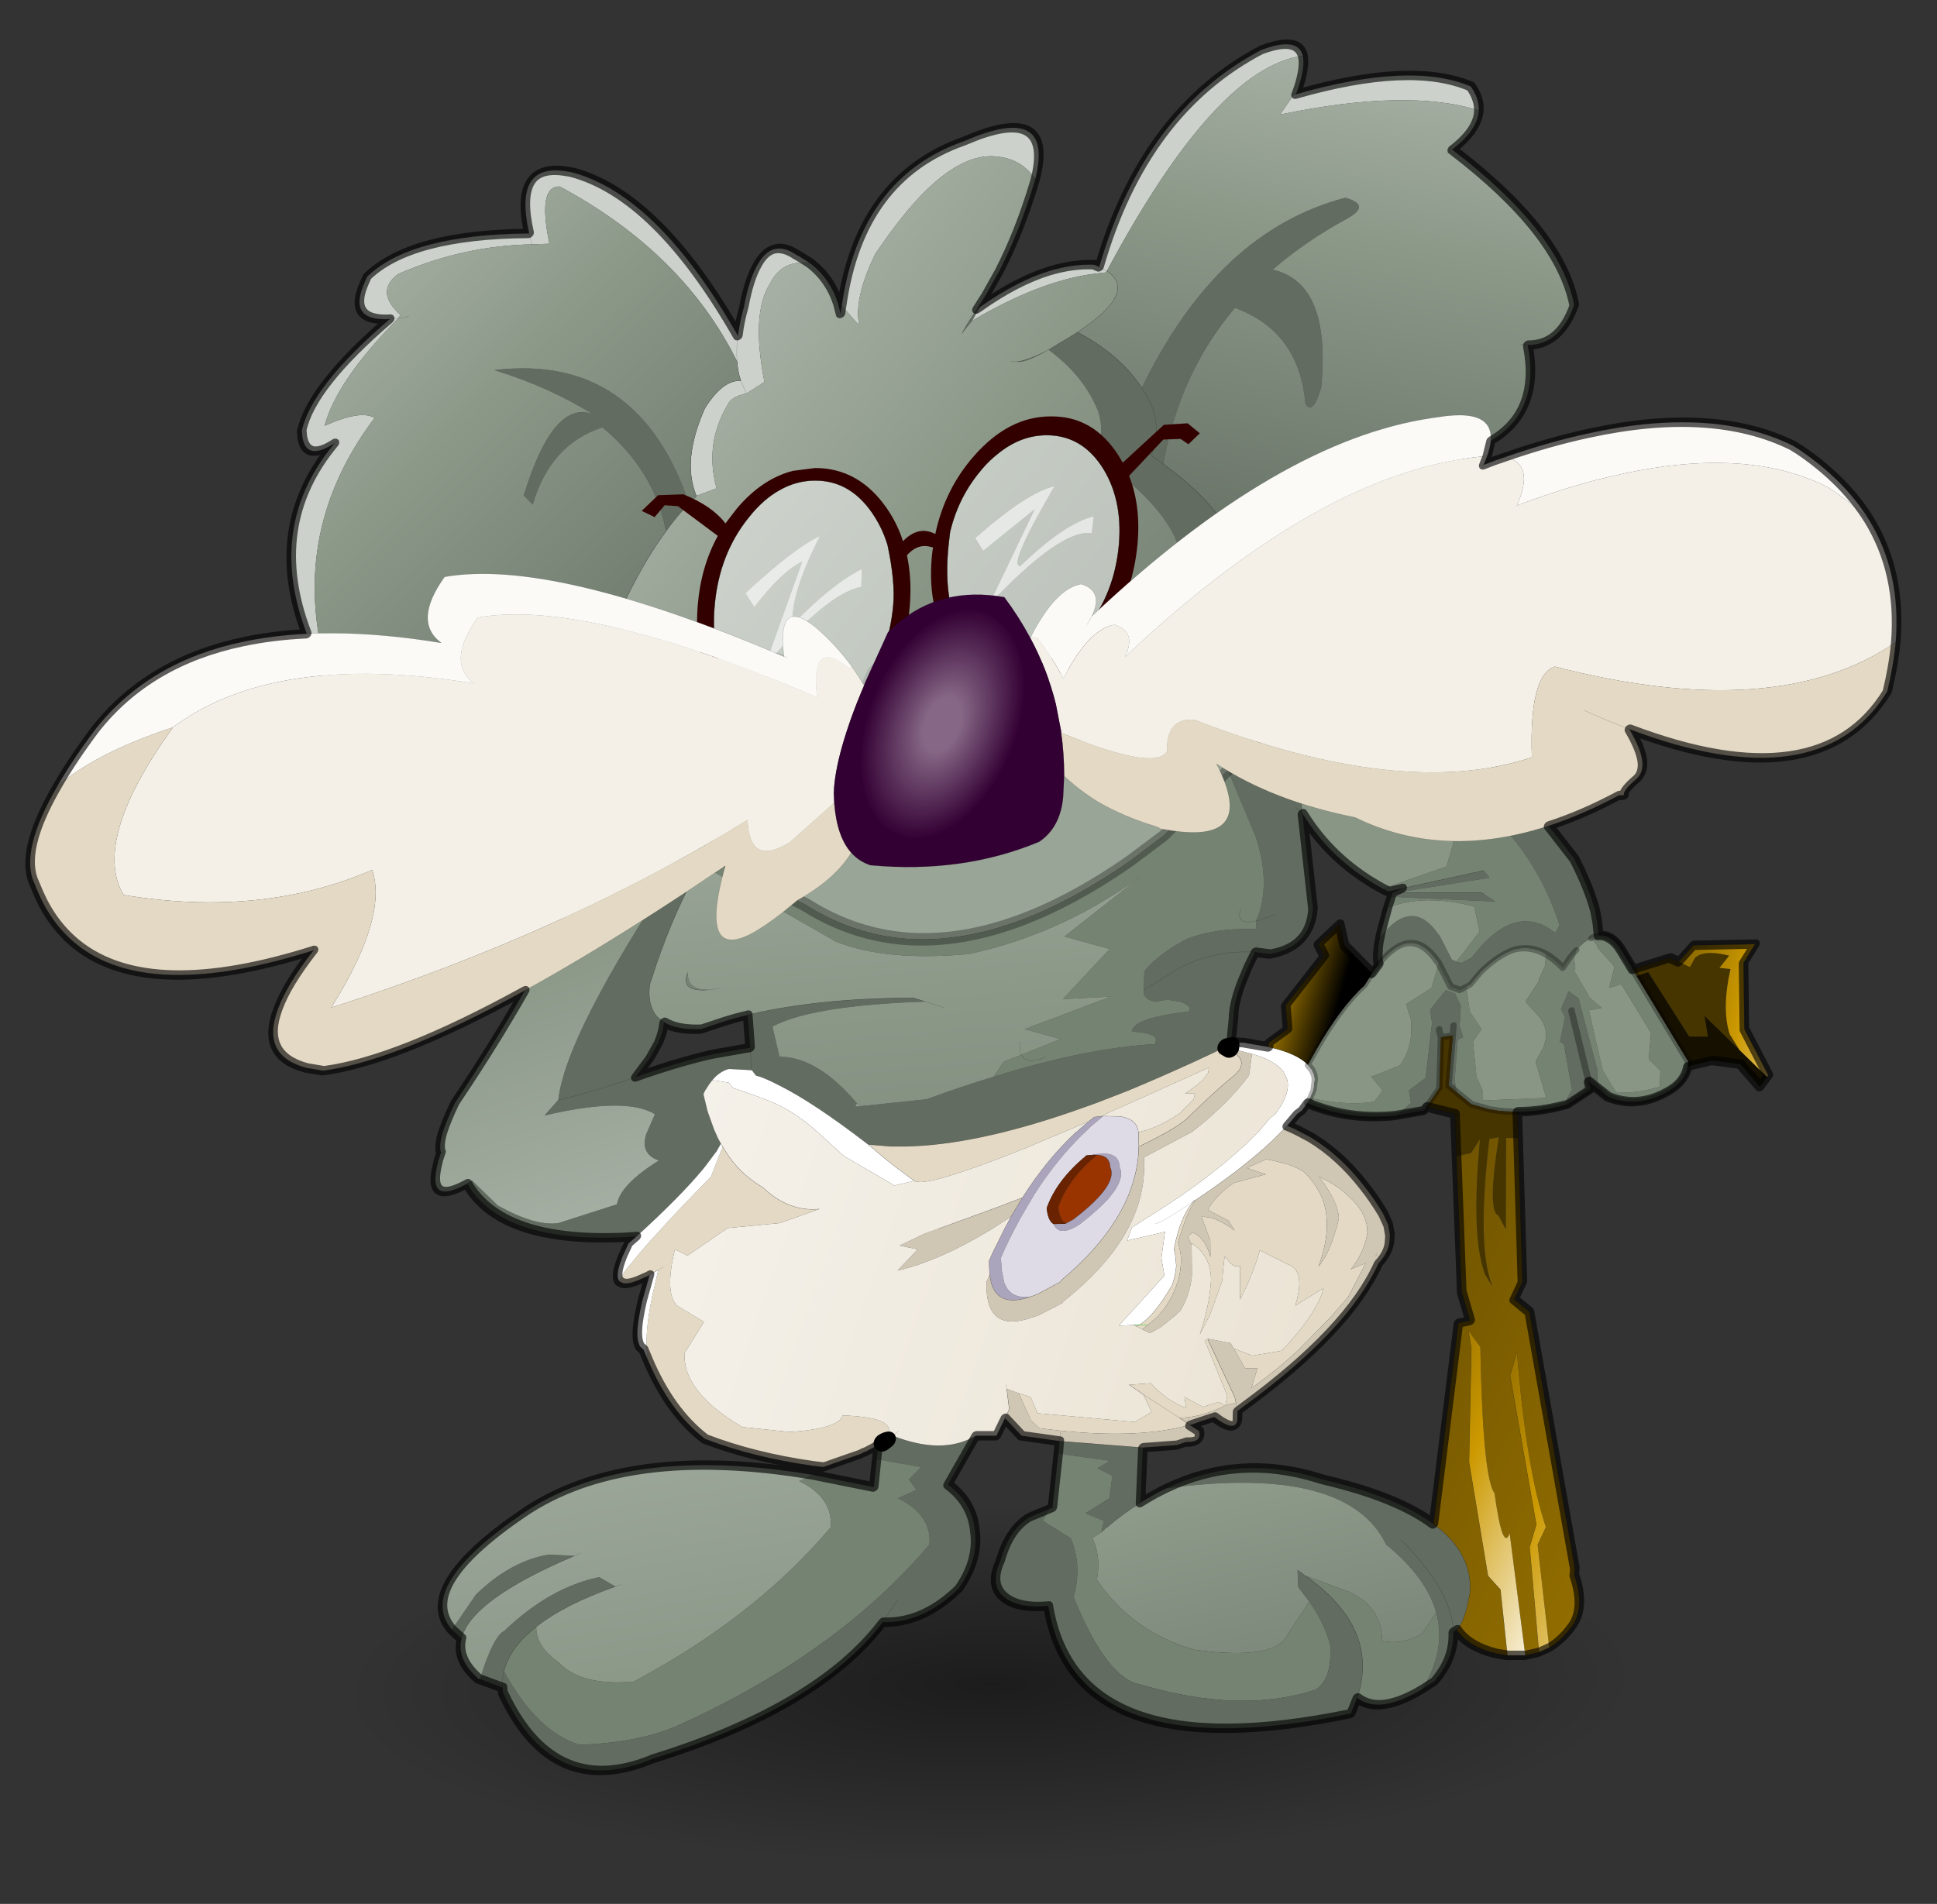 <svg width="178" height="175" xmlns="http://www.w3.org/2000/svg" xmlns:xlink="http://www.w3.org/1999/xlink">
 <rect width="100%" height="100%" fill="#333333" stroke="none"/>
 <defs>
  <g transform="matrix(1,0,0,1,192.55,294) " id="shape0">
   <path id="svg_1" stroke-opacity="0" stroke-linejoin="round" stroke-linecap="round" stroke="#ff00ff" fill="none" d="m187.95,-293.5l0,380l-379.95,0l-0.05,0l0,-380l380,0m-95,294.1l-189.95,0"/>
   <path id="svg_2" stroke-opacity="0" stroke-linejoin="round" stroke-linecap="round" stroke="#ff00ff" fill="none" d="m187.95,-293.5l-190,190l190,190m-379.95,0l189.95,-190l-190,-190"/>
  </g>
  <g transform="matrix(1,0,0,1,173.65,145.65) " id="sprite0">
   <use id="svg_3" xlink:href="#sprite1" width="293.55" transform="matrix(1,0,-0.185,1,-119.9,-145.65) " height="291.35"/>
  </g>
  <g transform="matrix(1,0,0,1,0.75,0) " id="sprite1">
   <use id="svg_4" xlink:href="#sprite2" width="117.3" transform="matrix(1.749,0,0,1.632,75.356,234.55) " height="34.8"/>
   <use id="svg_5" xlink:href="#shape2" width="292.05" height="276.7"/>
   <use id="svg_6" xlink:href="#sprite4" width="62.8" transform="matrix(0.228,-0.494,0.317,0.299,124.65,115.45) " height="63.6"/>
   <use id="svg_7" xlink:href="#shape4" width="293.55" transform="matrix(1,0,0,1,-0.75,0) " height="277.45"/>
  </g>
  <g transform="matrix(1,0,0,1,58.65,17.4) " id="sprite2">
   <use id="svg_8" xlink:href="#sprite3" width="107.2" transform="matrix(1.094,0,0,0.325,-58.654,-17.409) " height="107.2"/>
  </g>
  <g transform="matrix(1,0,0,1,53.6,53.6) " id="sprite3">
   <use id="svg_9" xlink:href="#shape1" width="107.2" transform="matrix(1,0,0,1,-53.6,-53.6) " height="107.2"/>
  </g>
  <g transform="matrix(1,0,0,1,53.6,53.6) " id="shape1">
   <path id="svg_10" fill-rule="evenodd" fill="url(#gradient0)" d="m-53.6,0q0,-22.2 15.7,-37.9q15.7,-15.7 37.9,-15.7q22.2,0 37.9,15.7q15.7,15.7 15.7,37.9q0,22.2 -15.7,37.9q-15.7,15.7 -37.9,15.7q-22.2,0 -37.9,-15.7q-15.7,-15.7 -15.7,-37.9"/>
  </g>
  <g id="shape2">
   <path id="svg_11" fill-rule="evenodd" fill="#8d998a" d="m151.3,101.35l0.1,-0.05l-0.05,0.15l-0.05,-0.1"/>
   <path id="svg_12" fill-rule="evenodd" fill="#626c60" d="m151.95,46.8q7.5,3.65 11.9,8.9q7.5,-25.1 26.9,-30.4q4.3,1.15 1.1,3.2l-0.4,0.25q-5.9,3.6 -10.2,8.05q9.8,2.1 11.25,18.95l-0.3,1.65q-0.5,2 -1.4,1.2l-0.35,-0.4q-3.15,-11.55 -14.1,-15.3q-6.95,10.5 -6.85,24.95q8.3,5.3 12.15,10.5l0.45,0.65l1.9,3.15l1.5,2.6l2.65,5.3l-0.55,0.45l0.55,-0.45q2.95,6.5 4.45,12.75l0.4,1.9l0.3,1.45l-91.05,18.7l-1.35,-1.1l1.35,1.1l4.4,3.35l1.05,0.7l0.85,0.55l-1.05,2.45l-0.7,1.85q-2.55,7.05 -3.8,16.25l0,0.05l-0.15,0.9q0.1,2.3 1.05,3.9q0.5,0.9 1.35,1.6l0.8,0.5l0.05,0.05l0.15,0.1q0.15,1.5 -0.3,3.3l-0.9,2.4l-1.7,3.05q6.3,-2.4 11.6,-3.65l5.8,-1.05l-1.35,-5.2l0.45,-0.15l0.05,0q10.5,-2.55 25.45,-2.6l2,0.6q-11.85,0.4 -18.35,2q-3.4,0.85 -5.3,2l2,4.8q6.15,0.05 13.75,7.45l-0.15,0.55l1,-0.1l10.2,-1.1q5.2,-2.05 10.05,-3.6q13.95,-4.6 24.75,-5.2q0.75,-1.8 -4,-2q-0.25,-2.2 8.4,-3.2q0.75,-0.8 -1.6,-1.6l-2.05,-0.3l-0.45,0.05l-1.5,0.25q-2.05,-0.4 -2.15,-1.85l-0.45,-3l0.1,-0.15q1.5,-2.5 5.7,-5q4.3,-1.8 10.55,-1.6l0.25,0l-0.25,-1.3l0.2,-0.8q0.95,-5.5 -2.75,-12.7l-6.4,-10.6l4,-5.1l7.2,6.55l0.5,0.45l0,0.05l1.5,5l-1.2,-0.95l1.2,0.95l4.5,15.2l0,0.05q0.6,5.5 -4.45,6.95l-1.05,0.25l-2.45,-0.3l-0.7,2.3l-0.25,1.05l0,0.05q-0.6,2.35 -0.7,4.15q-0.1,1.4 0.05,2.45l0.05,0.3l0.35,3.95l0.05,0.7l-0.7,0.15l-0.4,0.2l-1.9,1l-0.3,0.15l-2.05,1.05q-5.1,2.55 -9.9,4.7l-3.95,1.65l-0.85,0.35l-3.7,1.4q-14.35,5.25 -25.3,5.45l-2.3,0l-3.65,-0.3l-0.3,-0.2q-9.65,-6.5 -15.65,-9.25q-2.55,-1.2 -3.7,-1.5l-0.2,-0.05l-0.15,-0.05l-0.1,-0.1l-0.6,-0.65l-0.15,-0.1l-3.6,-0.2l-0.25,0.05q-1.3,0.45 -2.15,1.75l-0.4,0.7l-0.15,0.35l-0.3,0.65l-0.15,0.55l1.2,2.8l1.55,2.85l0.85,1.35l0.65,0.9l-0.45,1.2l-1.45,2.55l-0.25,0.4q-2.8,4.35 -8.6,10.7l-1.5,0.1l-0.95,0.05q-19.05,0.75 -26.15,-8.6l0.7,-0.5l0.05,0.05l4.8,3.95q6.65,3.35 10.2,2.8l8.8,-3q-0.05,-3.15 5.4,-7q-3.2,-1.05 -2.8,-4.2l0.8,-3.2q-5.15,-2.85 -17.55,0.2l0.05,-0.1l1.65,-2.35q-0.85,-10.4 12.2,-37.55q-4.5,-3.55 -2.95,-8.25q-4.55,-3.9 -7.7,-8.15l-0.15,-0.2l-0.25,-0.3l-0.7,-1.05l-2,-3.3q-3.85,-7.25 -3.95,-15.4l0,-0.05q11.6,3.3 26.4,9.15q-3,-9.75 4.25,-4.65q3.75,2.8 6.85,6.2l1.55,1.8l1,1.25l0.05,-0.35l2.2,-8.15l1.1,-1.25q6,-6.15 16.45,-4.35l5.2,6.3l0.1,0.1l0.05,0.1l0.05,-0.15q2.55,-7.75 6.5,-8.45q3.85,1.1 2.65,5.15q7.55,-8.65 15.1,-14.95l-0.4,-0.65l-1.9,-3.15q-4.25,-6.15 -14.75,-12.5q0.75,-3.6 -1,-7.25q-3.35,-5.75 -9.8,-9.9q-3.4,2.2 -4.65,1.9q1.85,-0.25 4.65,-1.9l4.05,-2.75l0.1,-0.05m17.55,21.05l-2.15,-1.35q0.75,-3.6 -1,-7.25q-1.1,-1.85 -2.5,-3.55q1.4,1.7 2.5,3.55q1.75,3.65 1,7.25l2.15,1.35m50.75,67.85l12.5,-2.85l1.15,1.15l-14.6,2.4l13.8,0l0.45,0.25l1.95,1.15l-16.75,-0.75l0.1,-0.65l1.4,-0.7m10.85,11.7l0.8,0.25l0.85,-0.5l0.05,0l0.6,-0.4l1.1,-1.7q4.3,-6.05 10.05,-3.15l1.5,0.9l0.45,-1.2q-8.05,-16 -25.2,-24.8l-27.45,-6.25l0,-0.05l-0.05,-0.4l-0.15,-1.5l-0.2,-1.45l28.65,4.05q12.65,6.5 24.8,19.8q3.2,4.6 4.8,8.15l0.7,1.85l0.65,2.25q-0.6,0.05 -1.1,0.4l-0.15,0.05l-0.35,0.2l-0.1,0.1q-0.6,0.4 -1.15,1.15l-0.3,0.45q-0.55,0.65 -1,1.6l-0.6,1.2q-1.65,-1.45 -3.15,-2.2l-0.15,-0.1q-2.7,-1.35 -5.1,-0.6q-2.3,0.85 -4.55,3.5l-0.05,0.1l-0.2,0.25l-1.1,1.7l-0.6,0.4l-0.05,0l0.05,0l-0.05,0l-0.85,0.5l-1.6,-0.55l-2.6,-3.75l-0.2,-0.25l-0.05,0q-5.35,-6.15 -9.3,0.45q-0.3,-0.65 -0.45,-1.65l-0.1,-0.85q-0.1,-0.8 -0.05,-1.75l0.05,-0.1q3.9,-6.55 9.25,-0.4l0.05,0l0.2,0.25l2.6,3.75l0.8,0.3m-11.8,-11l-0.45,0l0.45,0m-18.6,3.5l-2.55,0.95l-0.3,0.05l0.3,-0.05l2.55,-0.95m-1.85,4.55l-0.2,1.45l-0.75,-0.05l-1,0q-5,0 -9.55,2.35l-5.4,3.75l5.4,-3.75q4.55,-2.35 9.55,-2.35l1,0l0.75,0.05l0.2,-1.45m-77.6,16.5l-0.5,0.2l0.5,-0.2m104.9,11l1.85,-1.95l-0.7,-2l2.3,-2l-0.6,-8.8l-0.7,-2.1l1.95,-3.15l1.55,0.55l1.3,2l0.4,3.2l0.9,1.8l-0.8,0.4l0.7,6.4l0.65,1.95l-1.45,-1.05l-0.8,-8l-1.85,0.3l-0.55,-1.3l0.55,1.3l1.25,8.1l-1.5,3l-0.7,-0.2l0.7,0.2l-0.3,0.6l-4.15,0.75m6.35,-14.35l0.2,1.6l-0.2,-1.6m11.55,79.7l0.3,0.2q6.8,4.5 7.55,10.7q0.1,4.8 -1,6l-0.6,-0.15l0.1,0.5l-0.1,-0.5l0.6,0.15l-0.5,0.35l-0.5,0.05l0.5,-0.05q0.95,4.25 -1.55,7.9l-1.7,1.25q2.7,-6.3 -0.05,-12.25q-2.6,-5.6 -10,-10.85q-8.6,-12.85 -36.8,-9q10.55,-5.55 23.95,-1.65l0.5,0.15l1,0.25q11.8,2.7 18.3,6.95m8.7,-67l0.05,-1l0.55,-1.4l-2.65,-7.3l-0.7,-0.4l0.1,-3.9l-0.9,-1.3l0.7,-2.85l1.8,1.15l5.1,11.4l0.4,2.1l1.4,1.7l-2.85,-1.95l0.55,1.25l-3.2,2.4l-0.35,0.1m-1.85,-15.1l4.85,11.35l-4.85,-11.35m-156,-81q-1.55,1.95 -2.85,4.4q-3.65,-9.7 -13.25,-16.6q-7.85,2.75 -8.85,12.35l-1.7,-1.45q1.85,-15.4 8.6,-13q-7.4,-4.2 -17,-7.05q22.45,-2.75 35.05,21.35m40.25,-31.1l0.45,-0.35l-0.85,2.2l-1.3,2.1l0.65,-1.7l0.1,-0.2l0.95,-2.05m-14.4,118.05l0.9,3.6l-0.9,-3.6m-29.1,8.4q5.55,-1.4 11.7,-3.7q-6.15,2.3 -11.7,3.7m62.6,54.35l0.75,-0.7q8.6,3.15 13.3,0l-3,7.8q4.35,2.85 5.6,7.2q1.6,4.7 -0.8,9.4q-4.7,5.6 -11.15,5.4q-7.85,13.65 -32.75,21.85l-0.55,0.25q-11.95,5.05 -21.55,-5.8q-1.95,-2.2 -3.8,-5.05l-0.2,-0.8q-0.35,-1.35 -0.25,-2.6q-0.1,1.25 0.25,2.6l-3.85,-1.35q0.85,-6.85 2.45,-7.7q6.05,-7 13.6,-8.6l2.85,1.5q-7.65,2.9 -11.45,6.45q-3.6,3.25 -3.85,7.1q3.6,4.95 7.25,7.9q3.5,2.85 7,3.85q9.95,-0.35 15.8,-3.4q22.85,-11.4 34.2,-28.6q-0.45,-4.75 -6.4,-7.4l2.7,-1.35l-1.5,-1.65l1.6,-2l-7.35,-1.25l-0.2,-2.3l0.2,-0.15l0.4,-0.3l0.2,0.15l0.5,-0.45m6.45,25.5l-1.75,3.6l1.75,-3.6m-70.4,4.8l2.8,-5.6q4.5,-5.35 10.4,-6.4l4.2,0.2q-15.2,7 -15.6,13.2l-1.8,-1.4m146.7,10.9l-0.55,2.5l-0.2,0.05q-42.2,9.05 -51.35,-17.25q-5.15,0.5 -7.8,-1.8q-2.15,-1.95 -1.2,-5.4q0.5,-5.1 3.4,-7l2.95,-1.35l-0.75,1.95l5,2.8q2.65,4.3 2.2,9.4q7.75,13.15 13.4,14q16.85,4.7 28,0.8q2.4,-1.7 1,-7.2q-1.55,-3.45 -4.6,-6.9l-0.15,-0.15l-2.05,-2.15l-0.6,-2.7l1.05,0.65l0.3,0.2q13.6,8.45 11.95,19.55m-55,-39.05l0,-0.1l-0.2,-1.9l13.5,1.05l0.05,0l1.25,8.8q-2.4,1.7 -4.65,3.95l-0.75,0.8l0.1,-1.85l-3.2,-1.2l3.4,-2.4l-0.2,-3.6l-2.6,-1.2l1.8,-1.2l-8.5,-1.15m68.3,28q-1.7,-6.4 -11,-14.25q9.3,7.85 11,14.25"/>
   <path id="svg_13" fill-rule="evenodd" fill="#ccd1cb" d="m209.5,11.35q-11.95,-3.6 -31.65,0.65l1.55,-3.1l0.05,-0.15l0.35,0q17.45,-5.3 27.7,-1.25q1.7,1.9 2,3.85m-29.75,-8.75q-13.55,1.85 -24.95,34.4l-1.35,-0.65l1.35,0.65l-0.2,0.25l-1.7,0.2q-8.35,1.05 -18.15,7.5l0.85,-2.2q5.1,-4.15 10,-5.75q3.6,-1.15 7,-1l0.85,0.35q2.55,-24.9 19.6,-34.75l0.05,0q5.3,-2.1 6.65,1m-39.1,19.7q-2.8,-3.15 -6.55,-3.55q-8.45,-1.25 -16.3,14.5l-0.5,0.95q-2.2,7.25 -0.45,11.55l-3.4,-3.2q-0.85,-20.45 14.65,-26.3l1.95,-0.85q11.35,-4.55 10.6,6.9m-33.6,13.4q-4.55,-0.5 -5.7,3.3q-2.2,4.7 2,15.75l-2.55,1.85q-2.35,0.45 -2.7,1.9q-2.5,6.2 0.75,13.25l-3,1.2q-3.4,-5.6 -1.25,-13.95q2,-4.6 4.95,-4.45q-0.75,-1.4 -1.15,-3.05q-0.55,-1.9 -0.65,-4.15q0.1,2.25 0.65,4.15q-11.9,-17.45 -33.55,-28q-3.6,-0.1 0.05,9.15l-2.8,0.1q-10.9,0.2 -20.5,4.75q-3.2,2.8 1.55,6.5l0.05,0.05l-0.25,0.5l-1.05,0.1l-0.3,0.05q-6.75,0.4 -5.1,-5.85l0.25,-0.95q5.7,-6.75 24.6,-6.9q-4.65,-11.25 4,-9.95l0.95,0.15q14.35,3.55 31.45,26.15q-0.15,-2.15 0.1,-4.6q0,-4.25 0.85,-6.55q1.55,-4.55 6.15,-1.7l0.25,0.1l1.95,1.1m-6.25,20.9l-1.25,-2.05l1.25,2.05m-58.35,45.65q-16.35,-21.75 -6,-37.7q-3.9,2.9 -5.3,-0.9l-0.3,-1.1q0.2,-7.1 10.75,-17.85l0.3,-0.05l1.05,-0.1q-8,9.95 -8.6,17.2q5.35,-2.6 7.75,-1.25q-10.75,18.95 0.45,41.7l-0.1,0.05m-5.35,-38.25l-0.45,0.4l-0.2,0.15l0.2,-0.15l0.45,-0.4m25,-31.25l-0.75,-1.75l0.75,1.75"/>
   <path id="svg_14" fill-rule="evenodd" fill="#99a597" d="m193.85,110.5l-0.05,0.05l-0.9,1.15l-4,5.1l-3.9,4.9l-0.05,0.1l-4.35,5.45l-4.65,4.05q-17.35,13.9 -34.1,12.4q-7.5,-0.7 -14.85,-4.5l-1.85,-1q-8.15,-3.55 -14.55,-7.45l-2.05,-1.3l-0.85,-0.55l-1.05,-0.7l-4.4,-3.35l91.05,-18.7l0.15,1l0.2,1.45l0.15,1.5l0.05,0.4m-1.35,-3.5l0.95,0.15l-0.95,-0.15m0.4,4.7l-0.8,-0.75l0.8,0.75"/>
   <path id="svg_15" fill-rule="evenodd" fill="#758372" d="m220.25,135.7l-2.05,0.5l-0.45,-0.15l0,-0.05l-0.05,0l-0.55,-0.25l9.55,-3.55l0,-0.1l0.4,-3.7q-3,-4.35 -10.4,-7.2q-7.45,-3.9 -15.6,-3.1l-1,0.15l-7.2,-6.55l0.9,-1.15l0.05,-0.05l0,0.05l27.45,6.25q17.15,8.8 25.2,24.8l-0.45,1.2l-1.5,-0.9q-5.75,-2.9 -10.05,3.15l-1.1,1.7l-0.6,0.4l-0.05,0l-0.85,0.5l-0.8,-0.25l2.8,-4.8l-1.6,-4q-8.35,-2.1 -13.8,0.2l0.25,-1.75l16.75,0.75l-1.95,-1.15l-0.45,-0.25l-13.8,0l14.6,-2.4l-1.15,-1.15l-12.5,2.85m8.05,11.95l2.6,3.75l1.6,0.55l0.85,-0.5l0.05,0l1.3,3.95l2.4,2.8l-1,2l1.6,5.6l1.45,2.3l0.3,1.5l10.05,-0.4l-2.8,-5.8l0.8,-2.2q0.65,-3 -1.8,-5.2l-2.4,-2.2l1.6,-3.4l-0.15,-0.05l0.65,-2.35l-0.25,-1.8q1.5,0.75 3.15,2.2l0.6,-1.2q0.45,-0.95 1,-1.6l-0.1,1.3l0.5,1.6l-0.1,0.4l3.3,4.3l2.2,1.6l-2,0.4l4,9.6l2.8,3.55q3.4,0.15 6.8,-0.95l-0.4,-2.6l-2.2,-1.8l-0.4,-4.2l-6.2,-7.8l-1.8,0.6l0.2,-3.4l-3.4,-3.15l0.2,-0.05l-1.35,-1.35q0.5,-0.35 1.1,-0.4q1.65,-0.2 3.45,1.65l0.6,0.7l2.4,3.05l0.8,1.05l10.8,13.7l0.05,0.75l0,0.05q-0.05,2.65 -2.85,4.2q-4.15,2.45 -9,0.6l-0.3,-0.2l-0.4,-0.3l-1.4,-1.7l-0.4,-2.1l-5.1,-11.4l-1.8,-1.15l-0.7,2.85l0.9,1.3l-0.1,3.9l0.7,0.4l2.65,7.3l-0.55,1.4l-0.05,1q-3.9,1.1 -7.5,1.1l-1.8,-0.05l-1.2,-0.1l-1.6,-0.25l-2.95,-0.8l-2.75,-1.95l-0.65,-1.95l-0.7,-6.4l0.8,-0.4l-0.9,-1.8l-0.4,-3.2l-1.3,-2l-1.55,-0.55l-1.95,3.15l0.7,2.1l0.6,8.8l-2.3,2l0.7,2l-1.85,1.95l-0.25,0.05q-7.45,0.8 -14.45,-2l0.3,-0.8q6.15,1.3 10.35,0.6l1,-1.8l-2.2,-2.2l4.2,-1.8q1.7,-2.95 0.4,-7.4l-1.2,-2.4l3.6,-2.6l0.4,-3.95m-43.3,-25.95l3.9,-4.9l6.4,10.6q3.7,7.2 2.75,12.7l-0.2,0.8l0.25,1.3l-0.25,0q-6.25,-0.2 -10.55,1.6q-4.2,2.5 -5.7,5l-0.1,0.15l0.45,3q0.1,1.45 2.15,1.85l1.5,-0.25l0.45,-0.05l2.05,0.3q2.35,0.8 1.6,1.6q-8.65,1 -8.4,3.2q4.75,0.2 4,2q-10.8,0.6 -24.75,5.2l1.15,-2.4l2.6,-1.1l5.8,-2.5l-6,-1.6l12.8,-5.2l-7.6,0.4l6,-8l-7.6,-2l10.4,-9.6q-11.05,9.25 -25.2,12.4q-13,1.2 -21.6,-2l-23.8,-12.3l1.05,-2.45l2.05,1.3q6.4,3.9 14.55,7.45l1.85,1q7.35,3.8 14.85,4.5q16.75,1.5 34.1,-12.4l4.65,-4.05l4.35,-5.45l0.05,-0.1m-16.7,40.95q-2.9,1.3 -4,-0.35q1.1,1.65 4,0.35m29.55,-21.75q-3.25,0.75 -2.8,-2q-0.45,2.75 2.8,2m47.25,29.9l0.15,0.6l-0.15,-0.6m13.8,-22l0.6,-0.15l-0.6,0.15m-146.3,3.1q-4.75,0.5 -4.05,-2.75q0.45,2.9 4.05,2.75m40.55,75.05l7.35,1.25l-1.6,2l1.5,1.65l-2.7,1.35q5.95,2.65 6.4,7.4q-11.35,17.2 -34.2,28.6q-5.85,3.05 -15.8,3.4q-3.5,-1 -7,-3.85q-3.65,-2.95 -7.25,-7.9q0.25,-3.85 3.85,-7.1q0.5,3.1 4.6,5.65q4.3,3.85 12.6,3.1q17.45,-10.3 26.9,-24.65q-0.45,-4.75 -6.4,-7.4l2.05,-1l10.05,1.95l-0.35,-4.45m71.9,18.6l7.65,2.65q5.55,2.4 6.6,7.8q3.45,0.7 6.2,-1.2l1.6,-3.35q2.75,5.95 0.05,12.25q-6.1,4.15 -10.15,1.4q1.65,-11.1 -11.95,-19.55m-42.8,-10.7l0.4,-0.15l0.15,-0.05l-0.15,0l0,-0.1l0,-0.15l-0.05,-0.4l-0.05,-0.75l-0.55,-7.2l8.5,1.15l-1.8,1.2l2.6,1.2l0.2,3.6l-3.4,2.4l3.2,1.2l-0.1,1.85l-0.05,0.05l-1.2,0.85l0.15,0.2q1.85,3.05 1.8,6.45q7.1,8.3 17.6,11.2q11.55,1.55 14,-1.4l3,-6.3q3.05,3.45 4.6,6.9q1.4,5.5 -1,7.2q-11.15,3.9 -28,-0.8q-5.65,-0.85 -13.4,-14q0.45,-5.1 -2.2,-9.4l-5,-2.8l0.75,-1.95m0.45,0.35l-0.05,-0.5l0.05,0.5m1,-1l-0.9,0.45l0.9,-0.45"/>
   <path id="svg_16" fill-rule="evenodd" fill="#993300" d="m179.35,178.3q1.7,0.1 2.25,1.3l0.05,0.05l0.05,0.15l0.1,0.4q1.95,2.85 -4.3,8.4l-1.05,0.65l-0.1,0.05l0.05,-0.05l-0.15,-0.1q-1,-0.55 -1.55,-2.55q0.75,-4.45 4.65,-8.3"/>
   <path id="svg_17" fill-rule="evenodd" fill="#aba4bd" d="m177.05,172.95l0.75,-0.7l0.95,-0.1l0.45,-0.05l-1.75,1.75l-0.05,0.05l-0.1,0.15q-4,4.4 -6.8,10.6l-1.05,2.6l-0.55,1.4l-0.1,0.3l-0.4,1.15q-0.75,2.2 -1.35,4.6l0.1,0.55l0.05,0.1l0.3,1.3l0.8,2.05q1.5,2.75 4.7,2.25q-4.8,1.8 -6.7,-2.05l-0.55,-1.4l-0.4,-1.75l-0.1,-0.55l0.25,-0.95l0,-0.05l1.4,-4.5l0.15,-0.35l0.4,-1.2l1.25,-3q2.75,-6.1 6.6,-10.45l0.15,-0.1l0.45,-0.5l1.15,-1.15m2.3,5.35l-0.25,0l-0.4,0l0.1,-0.1l1.8,-0.1q1.15,0.05 1.85,0.6l0.2,0.2q0.5,0.45 0.65,1.3q1.1,1.6 -0.2,4.05l-0.5,0.85q-1.35,1.95 -3.95,4.3q-1.75,1.3 -2.95,1q-0.75,-0.25 -1.25,-1.05l1.9,-0.05l0.1,-0.05l1.05,-0.65q6.25,-5.55 4.3,-8.4l-0.1,-0.4l-0.05,-0.15l-0.05,-0.05q-0.55,-1.2 -2.25,-1.3"/>
   <path id="svg_18" fill-rule="evenodd" fill="#dedbe6" d="m185.3,174.65l0.05,0.1l0.05,0.3l0.05,0.25l0.25,1.25l0.1,0.4l0,0.05l0,0.05l0,0.05l0.2,1.5q0.85,10.35 -8.65,19.75l-0.1,0.25l-3.25,1.95l-1,0.4q-3.2,0.5 -4.7,-2.25l-0.8,-2.05l-0.3,-1.3l-0.05,-0.1l-0.1,-0.55q0.6,-2.4 1.35,-4.6l0.4,-1.15l0.1,-0.3l0.55,-1.4l1.05,-2.6q2.8,-6.2 6.8,-10.6l0.1,-0.15l0.05,-0.05l1.75,-1.75l2.55,0.05l0.15,0q2.65,0.4 3.3,2.25l0.1,0.25m-10.85,14.7q0.5,0.8 1.25,1.05q1.2,0.3 2.95,-1q2.6,-2.35 3.95,-4.3l0.5,-0.85q1.3,-2.45 0.2,-4.05q-0.15,-0.85 -0.65,-1.3l-0.2,-0.2q-0.7,-0.55 -1.85,-0.6l-1.8,0.1l-0.1,0.1l-1.05,0.1l-0.05,0.1q-3.95,3.85 -4.7,8.3q0.55,2 1.55,2.55"/>
   <path id="svg_19" fill-rule="evenodd" fill="#6a2300" d="m178.7,178.3l0.4,0l0.25,0q-3.9,3.85 -4.65,8.3q0.55,2 1.55,2.55l0.15,0.1l-0.05,0.05l-1.9,0.05q-1,-0.55 -1.55,-2.55q0.75,-4.45 4.7,-8.3l0.05,-0.1l1.05,-0.1"/>
   <path id="svg_20" fill-rule="evenodd" fill="#f9f7f3" d="m197.45,160.15l0.15,0.05l-0.1,0.65l-0.05,-0.7m-1.3,25.6l0.05,-0.25l0.2,0.05l-0.05,0.05l-0.15,0.1l-0.05,0.05m1,6.95l-0.05,-0.3l0.2,0.15l-0.15,0.15"/>
   <path id="svg_21" fill-rule="evenodd" fill="#e3d9c4" d="m185.3,174.65l0.1,0l0.35,-0.1q2.65,-0.6 5.65,-2.95l1.75,-2.15l0.05,-0.95l-1.6,0l0.4,-0.3l0.05,0l1.2,-1.05l0.8,-0.8l0.65,-1.2l-0.05,-0.8l-10.35,5.1l-1.25,0.6l-4.3,2.1l-0.95,0.1l-0.75,0.7l-3.7,1.7l-2.65,1.2l-2.05,0.95l-1.35,0.6q-12.05,5.2 -15.4,5.25l-0.05,0l-0.75,-0.1l-0.2,-0.1l-3.2,-2.1l-2.05,-1.4l-3.15,-2.3l3.65,0.3l2.3,0q10.95,-0.2 25.3,-5.45l3.7,-1.4l0.85,-0.35l3.95,-1.65q4.8,-2.15 9.9,-4.7l2.05,-1.05l0.3,-0.15l1.9,-1l0.4,-0.2l0.65,0.35l0.1,0.05l0.3,0.2l0.1,0.05l0.35,0.25l1,0.9l0.05,0.05l0.35,0.6l0,0.1l0.05,0.15l0,0.55l-0.15,0.45l-0.35,0.55l-0.3,0.35q-2.1,1.9 -6.3,6.9q-1.2,1.35 -5.15,3.55l-1.45,0.8l-0.05,0l-0.2,0.1l-0.1,-0.4l-0.25,-1.25l-0.05,-0.25l-0.05,-0.3l-0.05,-0.1m5.85,30.8q2,-1.2 4.05,-6.3q0.3,-1.6 0.1,-3.15l-0.55,-1.95l-0.3,-0.65l0.05,-1.65l0.05,-0.45l0,-0.2l0,-0.05q0.3,-3.4 1.6,-5.3l0.05,-0.05l0.15,-0.1l0.05,-0.05q-0.9,1.95 -1.3,5.1l-0.1,0.75l-0.1,0.9l0.05,0.05l0.65,1.6q0.5,1.6 0.5,3.55l-0.05,0.8q-0.45,3.7 -2.45,6.1l-1.15,1.15l-0.7,0.65l-1.05,-0.5l0.45,-0.25l1.3,0.1l-1.3,-0.1m6,-12.75l-0.9,-1.4l0.75,-0.6l0.4,0.2q1.85,0.95 3.1,3.7l-0.5,-2.6l-2.1,-3.8l0.5,0l1,0.15q1.75,0.45 4.2,2.05l-1.3,-1.6l-3.6,-1.7q0.7,-2.15 3.3,-4.3l4.9,-1.4l-3.2,-1l2.8,-1.4l1.55,0.3l1.5,0.35q2.45,0.7 3.75,1.65q3.3,2.95 4.4,6.3q1.25,3.95 0.35,8.55q1.5,-2.05 1.85,-7.55q-0.35,-2.5 -4.4,-6.8l1,0.45q2.5,1.15 4.4,2.75q3.6,2.8 4,6l-0.05,0.95q-0.25,2.6 -1.55,4.65l2.2,-1l-1.8,5.4l-2.25,3.3l-4.15,5.2q-3.1,3.45 -6.4,6.1l0.05,-0.1l0.35,-3.1l-2,0l-2.35,-3.15l3.15,1.15l4.6,-0.8q4.6,-6.1 4.8,-10l-4,2.8q0.7,-5.65 -2.4,-6.6l-4.9,-2.25q-0.35,3.9 -1.7,7.85l-1,-5.4q-1,0.55 -2.6,-1.4q-0.3,-0.7 0.2,3.8l-0.95,5.45l-1.05,3.15q0.7,-4.6 0.2,-8.6q-0.7,-3.9 -4,-5.85l-0.2,-0.15l0.05,0.3m5.35,15.05l6.05,9.3l0.1,0.25l0.25,0.6l-1.6,0.45l-0.35,0.2q-3.7,1.85 -6.7,1.75l1.9,1.15q-7.35,2.25 -20.4,0.95l-3.5,-0.4l-1.55,-1.2l-2.8,-4.4l2,0.6l1.6,2.6l15.8,1.4l2.4,-1.6l-1.85,-2.8l-2.55,-1.55l3.4,-0.25q2.85,2.65 6.4,4l-0.6,-1.8l3.15,1.55l0.05,0.05l2.4,-0.8l1.2,0.55l0,-1.55l-5.2,-8.8l0.4,-0.25m-6.3,-22.05l0.1,-0.05l0.05,-0.05l-0.05,0.05l-0.1,0.05m30.85,8.4l-0.15,0.4l0,-0.5l0.15,0.1m-120.3,4.4q0.05,-0.65 0.85,-2.05l1.5,-2.35q2.8,-4.25 8.95,-12l0.25,-0.3l1,-4.8q3.2,4.2 7.55,6.45q4.9,4 9.75,3.5l-5.9,2.25l-8.2,0.8l-5.6,4.4l-2.2,-1q-0.4,6.95 2,9l4.8,2.6l-2.2,5q0.8,5.7 9.7,10.85l1.7,0.95l7.8,0.8q7.75,-0.55 7.9,-2.65q10.3,0.35 7.15,4.25l-0.4,0.3l-0.2,0.15l-0.15,0.1l-0.7,0.45l-0.95,0.55l-0.5,0.2l-0.2,0.15l-0.25,0.1l-5.35,2l-1.75,-0.2q-9.8,-1.35 -18,-4.3q-6.4,-4.3 -11.45,-12.6q-0.6,-1.65 -0.9,-3.8l-0.15,-1.2q-0.2,-2.35 -0.15,-5.25l0.2,-4.15l-1.05,0.65l-0.2,0.15l-0.3,0.2l-0.75,0.35l-0.3,0.15q-1.75,0.85 -2.7,0.6l-0.6,-0.3m6.6,-2.3l-0.7,0.5l0.7,-0.5m89,25.25l-0.15,0.05l-0.05,-0.05l0.2,0m-8.5,-4.85l6.4,3.7l-6.4,-3.7"/>
   <path id="svg_22" fill-rule="evenodd" fill="#cfc6b4" d="m185.8,176.95l0.2,-0.1l0.05,0l1.45,-0.8q3.95,-2.2 5.15,-3.55q4.2,-5 6.3,-6.9l0.3,-0.35l0.35,-0.55l0.15,-0.45l0,-0.55l-0.05,-0.15l0,-0.1l-0.35,-0.6l-0.05,-0.05l-1,-0.9l-0.35,-0.25l-0.1,-0.05l0.05,-0.2l0.25,0.05l0.15,0.05l1.25,0.25l0.15,0.05l1.45,0.35l0.15,3.45q-2.5,4.5 -7.4,9l-6.95,4.1l0,0.05l0.35,1.6l0,0.15q1.85,11.2 -9,21.25l-0.1,0.25l-3.45,1.95l-1.1,0.4q-6.7,2.4 -8.1,-5.2l-0.05,-0.25l-0.05,-0.3l0.3,-1.1l0.55,1.4q1.9,3.85 6.7,2.05l1,-0.4l3.25,-1.95l0.1,-0.25q9.5,-9.4 8.65,-19.75l-0.2,-1.5l0,-0.1l0,-0.05m-17.1,8.2l-1.25,3l-1.2,0.9l-1.35,1q-7.55,5.2 -14,6.75l2.6,-3.4l-3,-0.6l3.5,-1.85l2.2,-0.85l9.6,-3.75l0.2,-0.1l1.45,-0.6l1.25,-0.5m27.7,0.4q6.5,-4.95 10.45,-9.4l2.05,-2.5q1.35,0.5 2.65,1.15l1.45,0.7q5.25,2.85 10,7.8q1.95,2 3.8,4.35l1.15,1.8l0.6,1.65l0.15,1.35q0,1.7 -1.15,3.2q-2.8,10.6 -17.35,22.9l-0.8,0.7l-0.05,-0.15l-0.2,-0.5l-0.1,-0.3l-0.15,-0.4l0.15,0.4l0.1,0.3l0.2,0.5l0.05,0.15l0.25,1.5q0,1.75 -2.95,0l-0.85,-0.55l-2.3,0.8l-1.2,0.45l-0.2,0l-1.9,-1.15q3,0.1 6.7,-1.75l0.35,-0.2l1.6,-0.45l-0.25,-0.6l-0.1,-0.25l-6.05,-9.3l0.1,-0.05l3.7,0.7l0.65,0.85l2.35,3.15l2,0l-0.35,3.1l-0.05,0.1q3.3,-2.65 6.4,-6.1l4.15,-5.2l2.25,-3.3l1.8,-5.4l-2.2,1q1.3,-2.05 1.55,-4.65l0.05,-0.95q-0.4,-3.2 -4,-6q-1.9,-1.6 -4.4,-2.75l-1,-0.45q4.05,4.3 4.4,6.8q-0.35,5.5 -1.85,7.55q0.9,-4.6 -0.35,-8.55q-1.1,-3.35 -4.4,-6.3q-1.3,-0.95 -3.75,-1.65l-1.5,-0.35l-1.55,-0.3l-2.8,1.4l3.2,1l-4.9,1.4q-2.6,2.15 -3.3,4.3l3.6,1.7l1.3,1.6q-2.45,-1.6 -4.2,-2.05l-1,-0.15l-0.5,0l2.1,3.8l0.5,2.6q-1.25,-2.75 -3.1,-3.7l-0.4,-0.2l-0.75,0.6l0.9,1.4l0.95,4.9q0.25,3.15 -0.8,5.6l-0.6,0.7l-2,1.9l-1.6,1l-1.35,-0.6l0.7,-0.65l1.15,-1.15q2,-2.4 2.45,-6.1l0.05,-0.8q0,-1.95 -0.5,-3.55l-0.65,-1.6l-0.05,-0.05l0.1,-0.9l0.1,-0.75q0.4,-3.15 1.3,-5.1m30.65,8.55l-0.15,-0.1l0,0.5l0.15,-0.4m-45.25,29.95l-1.1,-0.15l-5.1,-0.7l-3.15,-2.8l0.4,-1.45l-1,-3.25l2.05,0.7l2.8,4.4l1.55,1.2l3.5,0.4q13.05,1.3 20.4,-0.95l0.05,0.05l0.1,0.05l1.55,0.9l0.2,0.65q0.1,1.2 -1.95,1.1l-1.45,0.5l-5.3,0.4l-0.05,0l-13.5,-1.05l-0.05,-1.65l0.05,1.65"/>
   <path id="svg_23" fill-rule="evenodd" fill="#ffffff" d="m197.6,160.2l0.55,0.05l0.9,0.1l0.15,0l0.2,0l4.2,0.7q4.7,1 6.8,2.85l0.8,0.8l0.5,0.8l0.2,0.55l0,0.05l0.05,0.2l0.1,1.55l0,0.1l-0.3,1.25l-0.3,0.8l-0.3,0.55l-0.35,0.65l-0.65,0.55l-1.25,1.9l-2.05,2.5q-3.95,4.45 -10.45,9.4l-0.2,-0.05l-0.05,0.25q-1.3,1.9 -1.6,5.3l0,0.05l0,0.2l-0.05,0.45l-0.05,1.65l0.3,0.65l0.55,1.95q0.2,1.55 -0.1,3.15q-2.05,5.1 -4.05,6.3l-0.85,0.05l-0.05,0l-2.35,0.1l5.8,-8l-1,-2.8l-0.2,-4.2l-5.8,1.4l0.4,-2.1l4.85,-3.5l0.9,-0.7l1.45,-1.1q6.85,-5.55 10.4,-10.3l1.25,-1.9l0.65,-0.55l0.55,-1.05q1.2,-2.6 0.4,-4.5l-0.85,-1.3l-0.6,-0.55q-1.7,-1.4 -4.95,-2.3l-1.45,-0.35l-0.15,-0.05l-1.25,-0.25l-0.15,-0.05l-0.25,-0.05l-0.35,-0.05l-0.05,-0.5l0.1,-0.65m-55.1,16.45l3.15,2.3l2.05,1.4l3.2,2.1l-3,0.75l-8.55,-4.5l-0.15,-0.05l-0.3,-0.2l-0.25,-0.2l-4.7,-3.65q-4.55,-3.5 -8.9,-5.05l-1.55,-0.55l-3.65,-1.2l-0.3,-0.1l-0.2,-0.05l-0.15,-0.05l-0.1,-0.1l-0.3,-0.35l-0.45,-0.4l-2.7,-0.4q0.85,-1.3 2.15,-1.75l0.25,-0.05l3.6,0.2l0.15,0.1l0.6,0.65l0.1,0.1l0.15,0.05l0.2,0.05q1.15,0.3 3.7,1.5q6,2.75 15.65,9.25l0.3,0.2m48.15,12.7q0.95,-0.35 1.8,-0.9l1.45,-1.05l0.9,-0.65l1.35,-1l-1.35,1l-0.9,0.65l-1.45,1.05q-0.85,0.55 -1.8,0.9m13.05,-27.75l-0.1,-0.55l0.1,0.55m-95.55,29.75q5.8,-6.35 8.6,-10.7l0.25,-0.4l1.45,-2.55l0.45,-1.2l0.4,0.5l-1,4.8l-0.25,0.3q-6.15,7.75 -8.95,12l-1.5,2.35q-0.8,1.4 -0.85,2.05q-0.75,-0.75 -0.4,-3l0.2,-1.05l0.55,-2l1.05,-1.1m3.25,6.15l0.2,-0.15l1.05,-0.65l-0.2,4.15q-0.05,2.9 0.15,5.25l0.15,1.2q0.3,2.15 0.9,3.8l-1,-1.65l-0.65,-0.5l-0.2,-0.3q-0.85,-1.35 -0.85,-4.75l0,-0.75l0.05,-1.5l0.4,-4.15"/>
   <path id="svg_24" fill-rule="evenodd" fill="#899686" d="m218.5,138.8q5.45,-2.3 13.8,-0.2l1.6,4l-2.8,4.8l-0.8,-0.3l-2.6,-3.75l-0.2,-0.25l-0.05,0q-5.35,-6.15 -9.25,0.4l-0.05,0.1l0,-0.1l0,-0.45l0,-0.1l0.35,-4.15m-18.4,-20.55l1,-0.15q8.15,-0.8 15.6,3.1q7.4,2.85 10.4,7.2l-0.4,3.7l0,0.1l-9.55,3.55q-8.3,-4.1 -14,-10.75l-1.05,-1.25l-1.5,-5l0,-0.05l-0.5,-0.45m17.85,31.05l0.05,-0.05l0.15,-0.3l0.45,-0.8l0.15,-0.3q3.95,-6.6 9.3,-0.45l0.05,0l0.2,0.25l-0.4,3.95l-3.6,2.6l1.2,2.4q1.3,4.45 -0.4,7.4l-4.2,1.8l2.2,2.2l-1,1.8q-4.2,0.7 -10.35,-0.6l0.3,-1.25l0,-0.1l-0.1,-1.55l-0.05,-0.2l0,-0.05l-0.2,-0.55l-0.5,-0.8l-0.8,-0.8l0.65,-1.75l0.2,-0.55q2.7,-7 5.85,-10.4l0.85,-1.9m15.45,2.15l0.6,-0.4l1.1,-1.7l0.2,-0.25l0.05,-0.1q2.25,-2.65 4.55,-3.5q2.4,-0.75 5.1,0.6l0.15,0.1l0.25,1.8l-0.65,2.35l0.15,0.05l-1.6,3.4l2.4,2.2q2.45,2.2 1.8,5.2l-0.8,2.2l2.8,5.8l-10.05,0.4l-0.3,-1.5l-1.45,-2.3l-1.6,-5.6l1,-2l-2.4,-2.8l-1.3,-3.95m16.5,-5.85l0.3,-0.45q0.55,-0.75 1.15,-1.15l0.1,-0.1l0.35,-0.2l0.15,-0.05l-0.5,0.25l0.5,-0.25l1.35,1.35l-0.2,0.05l3.4,3.15l-0.2,3.4l1.8,-0.6l6.2,7.8l0.4,4.2l2.2,1.8l0.4,2.6q-3.4,1.1 -6.8,0.95l-2.8,-3.55l-4,-9.6l2,-0.4l-2.2,-1.6l-3.3,-4.3l0.1,-0.4l-0.5,-1.6l0.1,-1.3m-10,-0.1q2.45,-0.7 5.25,0.7q-2.8,-1.4 -5.25,-0.7"/>
   <path id="svg_25" fill-rule="evenodd" fill="#473500" d="m234.95,168.25l2.75,1.95l2.95,0.8l1.6,0.25l1.2,0.1l1.8,0.05l0.9,4.2l-1.9,0l2.65,14.6l-1.6,-2.2q-1.95,-0.7 -2.25,-12.5l-1.45,0.25q1.15,17.45 4.9,23.65l-1.6,-2q-3.4,-6.05 -4.8,-21.6l-1,2.2l-2.25,0.55l-1.5,-6.8l-4.75,-1.15l1.5,-3l-1.25,-8.1l1.85,-0.3l0.8,8l1.45,1.05m2.15,3.95l-1.75,-0.45l1.75,0.45m23.2,-22.5l-0.8,-1.05l5.6,-1.85l1.5,0.65l1.95,0.85l0.55,-1.5q1.15,-1.35 5.4,-0.35l-1.2,1.95l1.8,0.2q-0.25,6.35 1.8,10.4l2.05,2.55l-6.6,-5.45l1.15,3.3l-3,0l-8.45,-10.3l-1.75,0.6"/>
   <path id="svg_26" fill-rule="evenodd" fill="#161000" d="m271.15,164.15l-0.05,-0.75l-10.8,-13.7l1.75,-0.6l8.45,10.3l3,0l-1.15,-3.3l6.6,5.45l5.2,4.3l-0.85,1.55l-3.8,-3.6l-4.6,-0.6l-3.75,0.95m4.35,-4.15l4,3.8l-4,-3.8"/>
   <path id="svg_27" fill-rule="evenodd" fill="url(#gradient1)" d="m206.4,17.6l-0.55,-0.6l0.55,0.6l-0.8,0.65l0.8,-0.65q19.7,13.15 24.1,24.85q-1.1,6.35 -6.15,6.4l-0.1,0q4.75,12.4 -5.85,16.75l-0.35,0.15l-0.35,0.5q-11.55,16.55 -29.55,23.8l-2.65,-5.3l-1.5,-2.6l-1.9,-3.15l-0.45,-0.65q-3.85,-5.2 -12.15,-10.5q-0.1,-14.45 6.85,-24.95q10.95,3.75 14.1,15.3l0.35,0.4q0.9,0.8 1.4,-1.2l0.3,-1.65q-1.45,-16.85 -11.25,-18.95q4.3,-4.45 10.2,-8.05l0.4,-0.25q3.2,-2.05 -1.1,-3.2q-19.4,5.3 -26.9,30.4q-4.4,-5.25 -11.9,-8.9l0.65,-0.55q7.65,-6 2.2,-9.25q11.4,-32.55 24.95,-34.4q0.7,1.7 0.25,5l-0.2,1.15l-0.35,0l-0.05,0.15l-1.55,3.1q19.7,-4.25 31.65,-0.65q0.4,3.1 -3.1,6.25m16.7,31.15l1.15,0.1l-1.15,-0.1"/>
   <path id="svg_28" fill-rule="evenodd" fill="url(#gradient2)" d="m266.6,147.45l1.9,-2.65l9.8,-0.2l-1.3,3l2.1,10.6l5.2,7.4l-0.15,0.25l-5.2,-4.3l-2.05,-2.55q-2.05,-4.05 -1.8,-10.4l-1.8,-0.2l1.2,-1.95q-4.25,-1 -5.4,0.35l-0.55,1.5l-1.95,-0.85"/>
   <path id="svg_29" fill-rule="evenodd" fill="url(#gradient3)" d="m236.85,178.55l2.25,-0.55l1,-2.2q1.4,15.55 4.8,21.6l1.6,2q-3.75,-6.2 -4.9,-23.65l1.45,-0.25q0.3,11.8 2.25,12.5l1.6,2.2l-2.65,-14.6l1.9,0l4.95,23l-0.8,2.8l2.8,2l14.85,41l0.1,1.05q2.85,5.35 1.05,8.35q-1.15,2.1 -2.9,3.25l-4.9,-16.45l0.8,-2.8q-4.9,-9.4 -9.8,-28l-0.4,3.8l8.6,23.8l-0.4,3.6l4.6,16.8l-2.1,0.5l-6.1,-19.5q-0.55,3.05 -3.6,-6.4q-2.35,-2.5 -6.6,-23.4l-2.4,-2.6l1,2.8l3,18.2l6.4,18.2l2.4,2.2l3.05,10.5l-1.85,-0.3q-4.7,-1.1 -7,-3.8q1.1,-1.2 1,-6q-0.75,-6.2 -7.55,-10.7l-0.3,-0.2l-1.95,-32.1l1.8,-0.4l-2.2,-4.6l-4.85,-21.65"/>
   <path id="svg_30" fill-rule="evenodd" fill="url(#gradient4)" d="m203.6,161.05l-0.1,-0.65l2.6,-2.2l-1,-3.8l4.7,-7.9l-1.3,-1.9l2.8,-3.2l1.4,3.4l5.25,4.5l-0.85,1.9q-3.15,3.4 -5.85,10.4l-0.2,0.55l-0.65,1.75q-2.1,-1.85 -6.8,-2.85m6.7,-13.85l-0.5,-0.7l0.3,-0.5l-0.3,0.5l0.5,0.7"/>
   <path id="svg_31" fill-rule="evenodd" fill="url(#gradient5)" d="m178.75,172.15l4.3,-2.1l1.25,-0.6l10.35,-5.1l0.05,0.8l-0.65,1.2l-0.8,0.8l-1.2,1.05l-0.05,0l-0.4,0.3l1.6,0l-0.05,0.95l-1.75,2.15q-3,2.35 -5.65,2.95l-0.35,0.1l-0.1,0l-0.1,-0.25q-0.65,-1.85 -3.3,-2.25l-0.15,0l-2.55,-0.05l-0.45,0.05m19.1,-10.55l-0.3,-0.2l0,-0.05l0.35,0.05l-0.05,0.2m-46.95,20.85l0.2,0.1l0.75,0.1l0.05,0q3.35,-0.05 15.4,-5.25l1.35,-0.6l2.05,-0.95l2.65,-1.2l3.7,-1.7l-1.15,1.15l-0.45,0.5l-0.15,0.1q-3.85,4.35 -6.6,10.45l-1.25,0.5l-1.45,0.6l-0.2,0.1l-9.6,3.75l-2.2,0.85l-3.5,1.85l3,0.6l-2.6,3.4q6.45,-1.55 14,-6.75l1.35,-1l1.2,-0.9l-0.4,1.2l-0.15,0.35l-1.4,4.5l0,0.05l-0.25,0.95l0.1,0.55l0.4,1.75l-0.3,1.1l0.05,0.3l0.05,0.25q1.4,7.6 8.1,5.2l1.1,-0.4l3.45,-1.95l0.1,-0.25q10.85,-10.05 9,-21.25l0,-0.15l-0.35,-1.6l0,-0.05l6.95,-4.1q4.9,-4.5 7.4,-9l-0.15,-3.45q3.25,0.9 4.95,2.3l0.6,0.55l0.85,1.3q0.8,1.9 -0.4,4.5l-0.55,1.05l-0.65,0.55l-1.25,1.9q-3.55,4.75 -10.4,10.3l-1.45,1.1l-0.9,0.7l-4.85,3.5l-0.4,2.1l5.8,-1.4l0.2,4.2l1,2.8l-5.8,8l2.35,-0.1l0.05,0l0.85,-0.05l-0.45,0.25l1.05,0.5l1.35,0.6l1.6,-1l2,-1.9l0.6,-0.7q1.05,-2.45 0.8,-5.6l-0.95,-4.9l0.15,-0.15q3.3,1.95 4,5.85q0.5,4 -0.2,8.6l1.05,-3.15l0.95,-5.45q-0.5,-4.5 -0.2,-3.8q1.6,1.95 2.6,1.4l1,5.4q1.35,-3.95 1.7,-7.85l4.9,2.25q3.1,0.95 2.4,6.6l4,-2.8q-0.2,3.9 -4.8,10l-4.6,0.8l-3.15,-1.15l-0.65,-0.85l-3.7,-0.7l-0.1,0.05l-0.4,0.25l5.2,8.8l0,1.55l-1.2,-0.55l-2.4,0.8l-0.05,-0.05l-3.15,-1.55l0.6,1.8q-3.55,-1.35 -6.4,-4l-3.4,0.25l2.55,1.55l1.85,2.8l-2.4,1.6l-15.8,-1.4l-1.6,-2.6l-2,-0.6l-2.05,-0.7l-0.25,-0.75l0.25,0.75l1,3.25l-0.4,1.45l-0.85,2.8l-3.3,0q-4.7,3.15 -13.3,0l-0.75,0.7q-0.4,0.05 -0.7,0.3q3.15,-3.9 -7.15,-4.25q-0.15,2.1 -7.9,2.65l-7.8,-0.8l-1.7,-0.95q-8.9,-5.15 -9.7,-10.85l2.2,-5l-4.8,-2.6q-2.4,-2.05 -2,-9l2.2,1l5.6,-4.4l8.2,-0.8l5.9,-2.25q-4.85,0.5 -9.75,-3.5q-4.35,-2.25 -7.55,-6.45l-0.4,-0.5l-0.65,-0.9l-0.85,-1.35l-1.55,-2.85l-1.2,-2.8l0.15,-0.55l0.3,-0.65l0.15,-0.35l0.4,-0.7l2.7,0.4l0.45,0.4l0.3,0.35l0.1,0.1l0.15,0.05l0.2,0.05l0.3,0.1l3.65,1.2l1.55,0.55q4.35,1.55 8.9,5.05l4.7,3.65l0.25,0.2l0.3,0.2l0.15,0.05l8.55,4.5l3,-0.75m34.9,-5.35l0,-0.05l0,-0.05l0,0.1m-29.95,45.35l-0.85,0.75l0.85,-0.75m34.45,-16.95l0.4,0.2l-0.4,-0.2"/>
   <path id="svg_32" fill-rule="evenodd" fill="url(#gradient6)" d="m259.75,258.3l-3.05,-10.5l-2.4,-2.2l-6.4,-18.2l-3,-18.2l-1,-2.8l2.4,2.6q4.25,20.9 6.6,23.4q3.05,9.45 3.6,6.4l6.1,19.5l-2.85,0"/>
   <path id="svg_33" fill-rule="evenodd" fill="url(#gradient7)" d="m264.7,257.8l-4.6,-16.8l0.4,-3.6l-8.6,-23.8l0.4,-3.8q4.9,18.6 9.8,28l-0.8,2.8l4.9,16.45l-0.1,0.05l-1.4,0.7"/>
   <path id="svg_34" fill-rule="evenodd" fill="url(#gradient8)" d="m247.1,251.45l-1.6,3.35q-2.75,1.9 -6.2,1.2q-1.05,-5.4 -6.6,-7.8l-7.65,-2.65l-0.3,-0.2l-1.05,-0.65l0.6,2.7l2.05,2.15l0.15,0.15l-3,6.3q-2.45,2.95 -14,1.4q-10.5,-2.9 -17.6,-11.2q0.05,-3.4 -1.8,-6.45l-0.15,-0.2l1.2,-0.85l0.05,-0.05l0.75,-0.8q2.25,-2.25 4.65,-3.95q1.8,-1.3 3.7,-2.3q28.2,-3.85 36.8,9q7.4,5.25 10,10.85m-50.4,-16.85l-0.1,-0.7l0.1,0.7m-14.05,0.1l0,-0.05l0.15,0l-0.15,0.05"/>
   <path id="svg_35" fill-rule="evenodd" fill="url(#gradient9)" d="m154.8,37q5.45,3.25 -2.2,9.25l-0.65,0.55l-0.1,0.05l-4.05,2.75q-2.8,1.65 -4.65,1.9q1.25,0.3 4.65,-1.9q6.45,4.15 9.8,9.9q1.75,3.65 1,7.25q10.5,6.35 14.75,12.5l1.9,3.15l0.4,0.65q-7.55,6.3 -15.1,14.95q1.2,-4.05 -2.65,-5.15q-3.95,0.7 -6.5,8.45l-0.1,0.05l-0.1,-0.1l-5.2,-6.3q-10.45,-1.8 -16.45,4.35l-1.1,1.25l-2.2,8.15l-0.05,0.35l-1,-1.25l-1.55,-1.8q-3.1,-3.4 -6.85,-6.2q-7.25,-5.1 -4.25,4.65q-14.8,-5.85 -26.4,-9.15l0.05,-0.2q2.2,-9.9 5.85,-16.5q1.3,-2.45 2.85,-4.4l0.55,-0.65l0.4,-0.55l0,-0.05l3,-1.2q-3.25,-7.05 -0.75,-13.25q0.35,-1.45 2.7,-1.9l2.55,-1.85q-4.2,-11.05 -2,-15.75q1.15,-3.8 5.7,-3.3q3.65,2.4 5.7,6.4l0.75,1.7l-0.05,-0.55l0,-0.7l3.4,3.2q-1.75,-4.3 0.45,-11.55l0.5,-0.95q7.85,-15.75 16.3,-14.5q3.75,0.4 6.55,3.55l-0.05,0.45q-0.9,7.9 -3,14.3l-1.45,3.85l-1,2.2l-0.95,2.05l-0.1,0.2l-0.65,1.7l1.3,-2.1q9.8,-6.45 18.15,-7.5l1.7,-0.2l0.2,-0.25m-12.7,14.5l1.05,0l-1.05,0"/>
   <path id="svg_36" fill-rule="evenodd" fill="url(#gradient10)" d="m95.85,72.95l0,0.05l-0.4,0.55l-0.55,0.65q-12.6,-24.1 -35.05,-21.35q9.6,2.85 17,7.05q-6.75,-2.4 -8.6,13l1.7,1.45q1,-9.6 8.85,-12.35q9.6,6.9 13.25,16.6q-3.65,6.6 -5.85,16.5l-0.05,0.2l0,0.05q0.1,8.15 3.95,15.4l-6.25,1.75l-41.05,-9.8l-0.3,-0.45l0.05,-0.05q-11.2,-22.75 -0.45,-41.7q-2.4,-1.35 -7.75,1.25q0.6,-7.25 8.6,-17.2l0.25,-0.5l-0.05,-0.05q-4.75,-3.7 -1.55,-6.5q9.6,-4.55 20.5,-4.75l2.8,-0.1q-3.65,-9.25 -0.05,-9.15q21.65,10.55 33.55,28q0.4,1.65 1.15,3.05q-2.95,-0.15 -4.95,4.45q-2.15,8.35 1.25,13.95m-51.25,-28.7l-0.9,0.2l-0.75,0.1l0.75,-0.1l0.9,-0.2"/>
   <path id="svg_37" fill-rule="evenodd" fill="url(#gradient11)" d="m42.55,102.2l-0.05,0.05l-0.05,0l0.1,-0.05"/>
   <path id="svg_38" fill-rule="evenodd" fill="url(#gradient12)" d="m93.2,115.6q3.15,4.25 7.7,8.15q-1.55,4.7 2.95,8.25q-13.05,27.15 -12.2,37.55l-1.65,2.35l-0.05,0.1q12.4,-3.05 17.55,-0.2l-0.8,3.2q-0.4,3.15 2.8,4.2q-5.45,3.85 -5.4,7l-8.8,3q-3.55,0.55 -10.2,-2.8l-4.8,-3.95l-0.05,-0.05l-0.7,0.5q-5.85,3.65 -5.3,-3.25l0,-0.4l0.2,-1.35q-0.2,-0.25 -0.25,-0.6q-0.25,-0.95 -0.1,-2.45q0.25,-1.95 1.1,-4.85l0.4,-0.85q13.35,-27.7 17.6,-53.55"/>
   <path id="svg_39" fill-rule="evenodd" fill="url(#gradient13)" d="m107.5,131.9l23.8,12.3q8.6,3.2 21.6,2q14.15,-3.15 25.2,-12.4l-10.4,9.6l7.6,2l-6,8l7.6,-0.4l-12.8,5.2l6,1.6l-5.8,2.5q-0.5,-0.75 -0.6,-2.15q0.1,1.4 0.6,2.15l-2.6,1.1l-1.15,2.4q-4.85,1.55 -10.05,3.6l-10.2,1.1l-0.85,-0.45q-7.6,-7.4 -13.75,-7.45l-2,-4.8q1.9,-1.15 5.3,-2q6.5,-1.6 18.35,-2l-2,-0.6q-14.95,0.05 -25.45,2.6l-0.05,0l-0.45,0.15q-1.9,0.45 -3.65,1.05l-3.4,1.2q-3.85,0.15 -6.1,-1.1l-0.15,-0.1l-0.05,-0.05l-0.8,-0.5q-0.85,-0.7 -1.35,-1.6q-0.95,-1.6 -1.05,-3.9l0.15,-0.9l0,-0.05q1.25,-9.2 3.8,-16.25l0.7,-1.85m11.6,23.3l0.3,0.75l-0.3,-0.75m-5.05,-3.55l-1.45,0.25l1.45,-0.25m-5.5,-2.5q-0.7,3.25 4.05,2.75q-3.6,0.15 -4.05,-2.75m42.05,5.6l-3.25,-0.95l3.25,0.95"/>
   <path id="svg_40" fill-rule="evenodd" fill="url(#gradient14)" d="m140.3,170.5l-1,0.1l0.15,-0.55l0.85,0.45"/>
   <path id="svg_41" fill-rule="evenodd" fill="url(#gradient15)" d="m143.45,229.45l-2.05,1q5.95,2.65 6.4,7.4q-9.45,14.35 -26.9,24.65q-8.3,0.75 -12.6,-3.1q-4.1,-2.55 -4.6,-5.65q3.8,-3.55 11.45,-6.45l-2.85,-1.5q-7.55,1.6 -13.6,8.6q-1.6,0.85 -2.45,7.7l-0.25,-0.05q-4.15,-3.1 -3.9,-6.45q0.4,-6.2 15.6,-13.2l-4.2,-0.2q-5.9,1.05 -10.4,6.4l-2.8,5.6q-7.15,-6.8 7.85,-18.55q14.3,-11.25 45.3,-6.2m-34.95,12.55l-0.8,0.4l0.8,-0.4m6.65,5.3l0.75,-0.3l-0.75,0.3"/>
   <path id="svg_42" stroke-width="0.05" stroke-opacity="0.302" stroke-linejoin="round" stroke-linecap="round" stroke="#000000" fill="none" d="m154.8,37q5.45,3.25 -2.2,9.25l-0.65,0.55q7.5,3.65 11.9,8.9q1.4,1.7 2.5,3.55q1.75,3.65 1,7.25l2.15,1.35q8.3,5.3 12.15,10.5l0.45,0.65l1.9,3.15l1.5,2.6l2.65,5.3q2.95,6.5 4.45,12.75l0.4,1.9l0.3,1.45l0.15,1l0.2,1.45l0.15,1.5l0.05,0.4l-0.05,0.05l-0.9,1.15m-49.75,-60.2l-1.05,0m42.9,70.2l-0.05,0.1m-71.5,-79.25l0,0.7l0.05,0.55l-0.75,-1.7q-2.05,-4 -5.7,-6.4m-11.2,37.25l0,0.05l-0.4,0.55l-0.55,0.65q-1.55,1.95 -2.85,4.4q-3.65,6.6 -5.85,16.5l-0.05,0.2l0,0.05q0.1,8.15 3.95,15.4l2,3.3l0.7,1.05l0.25,0.3m47.6,-93.1l-0.05,0.45q-0.9,7.9 -3,14.3l-1.45,3.85l-1,2.2l0.45,-0.35q5.1,-4.15 10,-5.75q3.6,-1.15 7,-1l0.85,0.35l1.35,0.65m-21.35,10.05l0.65,-1.7m0.1,-0.2l0.95,-2.05m-21.7,-0.55q-0.85,-20.45 14.65,-26.3l1.95,-0.85q11.35,-4.55 10.6,6.9m11.3,24.5l-0.1,0.05l-4.05,2.75q-2.8,1.65 -4.65,1.9m-45.4,-4.15q-0.15,-2.15 0.1,-4.6q0,-4.25 0.85,-6.55q1.55,-4.55 6.15,-1.7l0.25,0.1l1.95,1.1m-7.5,18.85l1.25,2.05m-2.4,-5.1q0.4,1.65 1.15,3.05q-2.95,-0.15 -4.95,4.45q-2.15,8.35 1.25,13.95m-2.65,42.65q3.15,4.25 7.7,8.15l1.35,1.1m-4.5,-77.5q0.1,2.25 0.65,4.15"/>
   <path id="svg_43" stroke-width="0.05" stroke-opacity="0.302" stroke-linejoin="round" stroke-linecap="round" stroke="#000000" fill="none" d="m207.6,6.75l-0.1,0.75l1.1,0.5m-2.2,9.6l-0.8,0.65m0.25,-1.25l0.55,0.6q3.5,-3.15 3.1,-6.25m-30.1,-2.45l0.05,-0.15l0.35,0l0.2,-1.15q0.45,-3.3 -0.25,-5m8.4,87.45q18,-7.25 29.55,-23.8l0.35,-0.5l0.35,-0.15q10.6,-4.35 5.85,-16.75l-1.15,-0.1m-15.6,-41.25q1.7,1.9 2,3.85m21,31.1q-1.1,6.35 -6.15,6.4l-0.1,0m6.25,-6.4l0.35,1.05m-24.45,-25.9q19.7,13.15 24.1,24.85m-57.4,-40.85q1.45,-0.85 3,-1.6m-22.65,36.35q2.55,-24.9 19.6,-34.75l0.05,0q5.3,-2.1 6.65,1m8.4,87.45l-0.55,0.45m-7.8,-81.75q17.45,-5.3 27.7,-1.25m9.65,128.25l0.55,0.25l0.05,0l0,0.05l0.45,0.15l2.05,-0.5l12.5,-2.85m-13.45,3.55l13.8,0l0.45,0.25m-14.8,0.4l-0.25,1.75m-25.6,-27.1l7.2,6.55m17.05,17.5q-8.3,-4.1 -14,-10.75l-1.05,-1.25l4.5,15.2l0,0.05q0.6,5.5 -4.45,6.95l-1.05,0.25l-2.45,-0.3l-0.7,2.3l-0.25,1.05l0,0.05q-0.6,2.35 -0.7,4.15q-0.1,1.4 0.05,2.45l0.05,0.3l0.35,3.95l0.15,0.05l0.55,0.05l0.9,0.1l0.15,0l0.2,0l4.2,0.7l-0.1,-0.65l2.6,-2.2l-1,-3.8l4.7,-7.9l-1.3,-1.9l2.8,-3.2l1.4,3.4l5.25,4.5m0.8,-1.45q-0.3,-0.65 -0.45,-1.65l-0.1,-0.85q-0.1,-0.8 -0.05,-1.75l0,-0.1l0,-0.45m0,-0.1l0.35,-4.15m-8.4,7.2l-0.3,0.5l0.5,0.7m8.55,-10.8l-0.1,0.65m-0.55,-0.85l0.65,0.2l1.4,-0.7m-2.5,0.35l0.35,0.15l0.1,0m0.65,0.2l0.45,0m14.05,15.05l0.05,0m16.8,-6.3q0.55,-0.75 1.15,-1.15l0.1,-0.1l0.5,-0.25m1.1,-0.4l-0.65,-2.25l-0.7,-1.85q-1.6,-3.55 -4.8,-8.15q-12.15,-13.3 -24.8,-19.8l-28.65,-4.05l-0.95,-0.15m-83.95,22.45l-1.05,2.45l-0.7,1.85q-2.55,7.05 -3.8,16.25l0,0.05l-0.15,0.9q0.1,2.3 1.05,3.9q0.5,0.9 1.35,1.6l0.8,0.5l0.05,0.05l0.15,0.1q2.25,1.25 6.1,1.1l3.4,-1.2q1.75,-0.6 3.65,-1.05l-0.3,-0.75m45.2,7.1q1.1,1.65 4,0.35m33.8,-38.9l-1.5,-5l0,-0.05l-0.5,-0.45m0.8,4.55l1.2,0.95m-4.25,17.15l0.3,-0.05l2.55,-0.95m-8.6,-28.95l0.8,0.75m-10.95,40.25l5.4,-3.75q4.55,-2.35 9.55,-2.35l1,0l0.75,0.05l0.2,-1.45m-3.8,-5.55q-0.45,2.75 2.8,2m-0.4,19.25l0.05,0.7l-0.7,0.15l-0.4,0.2l-1.9,1l-0.3,0.15l-2.05,1.05q-5.1,2.55 -9.9,4.7l-3.95,1.65l-0.85,0.35l-3.7,1.4q-14.35,5.25 -25.3,5.45l-2.3,0l-3.65,-0.3l3.15,2.3l2.05,1.4l3.2,2.1m-3.55,-28.65l-2,-0.6q-14.95,0.05 -25.45,2.6l-0.05,0l-0.45,0.15l1.35,5.2l0.5,-0.2m64.05,13.7l0.05,0.1l0.05,0.3l0.05,0.25l0.25,1.25l0.1,0.4l0.2,-0.1l0.05,0l1.45,-0.8q3.95,-2.2 5.15,-3.55q4.2,-5 6.3,-6.9l0.3,-0.35l0.35,-0.55l0.15,-0.45l0,-0.55l-0.05,-0.15l0,-0.1l-0.35,-0.6l-0.05,-0.05l-1,-0.9l-0.35,-0.25l-0.1,-0.05l-0.3,-0.2l-0.1,-0.05l-0.65,-0.35m-19.75,11.95l0.75,-0.7l0.95,-0.1l0.45,-0.05l2.55,0.05l0.15,0q2.65,0.4 3.3,2.25l0.1,0.25m5.85,30.8q2,-1.2 4.05,-6.3q0.3,-1.6 0.1,-3.15l-0.55,-1.95l-0.3,-0.65l0.05,-1.65l0.05,-0.45l0,-0.2l0,-0.05q0.3,-3.4 1.6,-5.3l-1.35,1l-0.9,0.65l-1.45,1.05q-0.85,0.55 -1.8,0.9m6.9,-28l0,0.05m-0.05,-0.55l0.05,0.5m-33.85,-1.2q0.1,1.4 0.6,2.15m8.7,38.65l1,-0.4l3.25,-1.95l0.1,-0.25q9.5,-9.4 8.65,-19.75l-0.2,-1.5l0,-0.05l0,-0.05l0,-0.05m-7.1,1.35l0.4,0l0.25,0q1.7,0.1 2.25,1.3l0.05,0.05l0.05,0.15l0.1,0.4q1.95,2.85 -4.3,8.4l-1.05,0.65l-0.1,0.05l-1.9,0.05m4.25,-11.05l-1.05,0.1l-0.05,0.1q-3.95,3.85 -4.7,8.3q0.55,2 1.55,2.55m2.6,-16.4l-1.15,1.15l-0.45,0.5l-0.15,0.1q-3.85,4.35 -6.6,10.45l-1.25,3l-0.4,1.2l-0.15,0.35l-1.4,4.5l0,0.05l-0.25,0.95l0.1,0.55l0.4,1.75l0.55,1.4q1.9,3.85 6.7,2.05m-4.3,-15.8l-1.25,0.5l-1.45,0.6l-0.2,0.1l-9.6,3.75m39.95,-4.35l0.05,-0.05m0.15,-0.1l0.05,-0.05q6.5,-4.95 10.45,-9.4l2.05,-2.5l1.25,-1.9l0.65,-0.55l0.35,-0.65l0.3,-0.55m-1.05,-6.1q-2.1,-1.85 -6.8,-2.85l0.1,0.55m-1.2,46.15l6.05,9.3l0.1,0.25l0.25,0.6l0.15,0.4l0.1,0.3l0.2,0.5l0.05,0.15l0.8,-0.7q14.55,-12.3 17.35,-22.9q1.15,-1.5 1.15,-3.2l-0.15,-1.35l-0.6,-1.65l-1.15,-1.8q-1.85,-2.35 -3.8,-4.35q-4.75,-4.95 -10,-7.8l-1.45,-0.7q-1.3,-0.65 -2.65,-1.15m-12.55,11.95l-0.05,0.05l-0.1,0.05m49.05,-14.3l-0.15,-0.6m-14.5,-0.2l4.75,1.15l1.75,0.45m-7.2,-1.8l0.7,0.2m6.25,7.95l4.85,21.65l2.2,4.6l-1.8,0.4l1.95,32.1l0.3,0.2q6.8,4.5 7.55,10.7q0.1,4.8 -1,6q2.3,2.7 7,3.8l1.85,0.3l-3.05,-10.5l-2.4,-2.2l-6.4,-18.2l-3,-18.2l-1,-2.8m18.7,51.9l2.1,-0.5l-4.6,-16.8l0.4,-3.6l-8.6,-23.8l0.4,-3.8m13.9,47.25q1.75,-1.15 2.9,-3.25q1.8,-3 -1.05,-8.35l-0.1,-1.05l-14.85,-41l-2.8,-2l0.8,-2.8l-4.95,-23l-0.9,-4.2m25.9,-7.2l0,-0.05m-11.65,-15.5l-0.6,0.15m-22.05,29.75l-1.5,-6.8m24.15,-23.1l5.6,-1.85l1.5,0.65l1.9,-2.65l9.8,-0.2l-1.3,3l2.1,10.6l5.2,7.4l-0.15,0.25l-0.85,1.55l-3.8,-3.6l-4.6,-0.6l-3.75,0.95m-4.55,-16.7l1.95,0.85m10.95,15.5l-4,-3.8m-182.45,-44.6l0.15,0.2m-50.25,-71.05l0.75,-0.1l0.9,-0.2m-2.15,58q-16.35,-21.75 -6,-37.7q-3.9,2.9 -5.3,-0.9l-0.3,-1.1q0.2,-7.1 10.75,-17.85q-6.75,0.4 -5.1,-5.85l0.25,-0.95q5.7,-6.75 24.6,-6.9q-4.65,-11.25 4,-9.95l0.95,0.15q14.35,3.55 31.45,26.15m-54.8,-2.8l-1.05,0.1l-0.3,0.05m19.75,-13.7l0.75,1.75m-25.65,31.8l0.2,-0.15l0.45,-0.4m5.4,38.25l0.3,0.45l41.05,9.8l6.25,-1.75m-47.6,-8.5l-0.05,0m37.1,80.65q-5.85,3.65 -5.3,-3.25l0,-0.4l0.2,-1.35q-0.2,-0.25 -0.25,-0.6q-0.25,-0.95 -0.1,-2.45q0.25,-1.95 1.1,-4.85l0.4,-0.85q13.35,-27.7 17.6,-53.55m-12.9,66.85l-0.05,-0.05l-0.7,0.5q7.1,9.35 26.15,8.6l0.95,-0.05l1.5,-0.1q5.8,-6.35 8.6,-10.7l0.25,-0.4l1.45,-2.55l0.45,-1.2l-0.65,-0.9l-0.85,-1.35l-1.55,-2.85l-1.2,-2.8l0.15,-0.55l0.3,-0.65l0.15,-0.35l0.4,-0.7q0.85,-1.3 2.15,-1.75l0.25,-0.05l3.6,0.2l-0.9,-3.6l-5.8,1.05q-5.3,1.25 -11.6,3.65q-6.15,2.3 -11.7,3.7l-1.65,2.35m22.6,-20l1.45,-0.25m-7.8,5.45q0.15,1.5 -0.3,3.3l-0.9,2.4l-1.7,3.05m5.2,-16.7q-0.7,3.25 4.05,2.75m-5.85,46.6l0.6,0.3q0.95,0.25 2.7,-0.6l0.3,-0.15l0.75,-0.35l0.3,-0.2l0.2,-0.15l1.05,-0.65l0.7,-0.5m5.55,-19.7l0.4,0.5q3.2,4.2 7.55,6.45q4.9,4 9.75,3.5m16.95,37.25q0.3,-0.25 0.7,-0.3m0.75,-0.7l0.85,-0.75m-49.1,-23.95q-0.75,-0.75 -0.4,-3l0.2,-1.05l0.55,-2l1.05,-1.1m39.2,-37.55l3.25,0.95m-28.95,10l0.15,0.1l0.6,0.65l0.1,0.1l0.15,0.05l0.2,0.05q1.15,0.3 3.7,1.5q6,2.75 15.65,9.25l0.3,0.2m11.05,47.55l0.2,0.15l0.5,-0.45m-1.3,0.75l0.2,-0.15l0.4,-0.3m-0.6,0.45l-0.15,0.1l-0.7,0.45l-0.95,0.55l-0.5,0.2m-0.45,0.25l-5.35,2l-1.75,-0.2q-9.8,-1.35 -18,-4.3q-6.4,-4.3 -11.45,-12.6l-1,-1.65l-0.65,-0.5l-0.2,-0.3q-0.85,-1.35 -0.85,-4.75l0,-0.75l0.05,-1.5l0.4,-4.15m41.75,29.45l-0.2,-2.3m-53.1,36.2q-0.1,1.25 0.25,2.6l0.2,0.8q1.85,2.85 3.8,5.05q9.6,10.85 21.55,5.8l0.55,-0.25q24.9,-8.2 32.75,-21.85l1.75,-3.6m-17.25,-19.95l10.05,1.95l-0.35,-4.45m-9.7,2.5q-31,-5.05 -45.3,6.2q-15,11.75 -7.85,18.55m17.4,-11.8l0.8,-0.4m-12.25,20.1l3.85,1.35m15.8,-16.45l-0.75,0.3q-7.65,2.9 -11.45,6.45q-3.6,3.25 -3.85,7.1m-7.75,-5.25l-1.8,-1.4m5.95,7.9l-0.25,-0.05q-4.15,-3.1 -3.9,-6.45q0.4,-6.2 15.6,-13.2m157,15.4l0.2,0.8m1.3,-1.55l-0.1,0.05l-1.4,0.7m-4.95,0.5l2.85,0l0.3,0.9m-2.8,0.4l-0.35,-1.3m-8.85,-4.1l-0.6,-0.15l0.1,0.5l0.5,-0.35m-0.5,0.35l-0.5,0.05m-49.6,-23q-1.9,1 -3.7,2.3l0.1,0.7m53.7,19.95q0.95,4.25 -1.55,7.9l-1.7,1.25q-6.1,4.15 -10.15,1.4l-0.55,2.5l-0.2,0.05q-42.2,9.05 -51.35,-17.25q-5.15,0.5 -7.8,-1.8q-2.15,-1.95 -1.2,-5.4q0.5,-5.1 3.4,-7l2.95,-1.35l0.4,-0.15l0,-0.05l0,-0.1m0,-0.15l-0.05,-0.4m-0.05,-0.75l-0.55,-7.2m0,-0.1l-0.2,-1.9l-1.1,-0.15l-5.1,-0.7l-3.15,-2.8l-0.85,2.8l-3.3,0l-3,7.8q4.35,2.85 5.6,7.2q1.6,4.7 -0.8,9.4q-4.7,5.6 -11.15,5.4m50.45,-33.75l0.25,1.5q0,1.75 -2.95,0l-0.85,-0.55l-2.3,0.8m-1.2,0.45l-0.15,0.05l0.1,0.05l1.55,0.9l0.2,0.65q0.1,1.2 -1.95,1.1l-1.45,0.5l-5.3,0.4l1.25,8.8q-2.4,1.7 -4.65,3.95m31.75,6.85l1.05,0.65m0.3,0.2q13.6,8.45 11.95,19.55m-36.7,-33.5q10.55,-5.55 23.95,-1.65l0.5,0.15l1,0.25q11.8,2.7 18.3,6.95m-53.35,-31.6l-0.4,-0.2m0.85,-0.05l-0.45,0.25m3.15,10.9l-2.55,-1.55m10.85,6.4l-1.9,-1.15l-6.4,-3.7m8.35,4.9l-0.05,-0.05m-20.4,0.95l0.05,1.65l13.5,1.05l0.05,0m-23.5,-9.4l-0.25,-0.75m0.85,5.45l0.4,-1.45l-1,-3.25m10.8,19l0.15,-0.05l0.9,-0.45m-1.05,0.5l0.05,0.5m56.6,4.6q9.3,7.85 11,14.25m-95.3,-30.85q8.6,3.15 13.3,0"/>
   <path id="svg_44" stroke-width="0.05" stroke-linejoin="round" stroke-linecap="round" stroke="#00cc00" fill="none" d="m190.3,205.5l0.85,-0.05l1.3,0.1"/>
   <path id="svg_45" stroke-width="2" stroke-opacity="0.302" stroke-linejoin="round" stroke-linecap="round" stroke="#000000" fill="none" d="m188.9,116.8l-3.9,4.9m-0.05,0.1l-4.35,5.45l-4.65,4.05q-17.35,13.9 -34.1,12.4q-7.5,-0.7 -14.85,-4.5l-1.85,-1q-8.15,-3.55 -14.55,-7.45l-2.05,-1.3m84.35,-17.75l-4,5.1m-86.65,8.05l4.4,3.35l1.05,0.7l0.85,0.55"/>
   <path id="svg_46" stroke-opacity="0.302" stroke-linejoin="round" stroke-linecap="round" stroke="#000000" fill="none" d="m217.95,149.3l0.05,-0.05l0.15,-0.3l0.45,-0.8l0.15,-0.3q3.95,-6.6 9.3,-0.45l0.05,0l0.2,0.25l2.6,3.75l1.6,0.55l0.85,-0.5m0.05,0l0.6,-0.4l1.1,-1.7l0.2,-0.25l0.05,-0.1q2.25,-2.65 4.55,-3.5m5.25,0.7q1.5,0.75 3.15,2.2l0.6,-1.2q0.45,-0.95 1,-1.6m2.05,-1.95q0.5,-0.35 1.1,-0.4q1.65,-0.2 3.45,1.65l0.6,0.7l2.4,3.05m-48.05,21.35l0.3,-0.8l0.3,-1.25l0,-0.1l-0.1,-1.55l-0.05,-0.2l0,-0.05l-0.2,-0.55l-0.5,-0.8l-0.8,-0.8l0.65,-1.75l0.2,-0.55q2.7,-7 5.85,-10.4l0.85,-1.9m27.2,-3.1q-2.8,-1.4 -5.25,-0.7m-4.95,22.75l2.75,1.95l2.95,0.8l1.6,0.25l1.2,0.1l1.8,0.05q3.6,0 7.5,-1.1m-21.9,-10.8l1.85,-0.3l-0.2,-1.6m-2.2,0.6l0.55,1.3l1.25,8.1l-1.5,3l-0.3,0.6l-4.15,0.75m-0.25,0.05q-7.45,0.8 -14.45,-2m21.25,-10.8l0.8,8l1.45,1.05m24.05,0.55l0.3,0.2q4.85,1.85 9,-0.6q2.8,-1.55 2.85,-4.2m0,-0.05l-0.05,-0.75l-10.8,-13.7l-0.8,-1.05m-0.9,19.85l-2.85,-1.95l0.55,1.25l-3.2,2.4l-0.35,0.1m3,-3.75l-4.85,-11.35"/>
   <path id="svg_47" fill-rule="evenodd" fill-opacity="0.498" fill="#ffffff" d="m160.1,68.65q4.3,5.4 4.8,13.1q0.45,7.65 -3.25,13.05q-3.7,5.4 -9.35,5.45q-3.35,-0.05 -6.2,-1.9l-0.8,-0.5q-1.6,-1.25 -3.05,-3.05q-4.2,-5.25 -4.75,-15.35l-0.05,-0.7q0.3,-5.7 3.2,-10l0.05,-0.1q0.95,-1.4 2.05,-2.4q3.1,-3 7.3,-3q5.7,0 10.05,5.4m-18.45,11.05l1.65,2.05l7,-6.65l-4.5,15.3q9.35,-12.3 14.35,-11.45l-0.2,-2.75q-4.5,1.2 -10.25,7.95q-2.05,0.2 3.1,-12.75q-4.15,0.95 -11.15,8.3m-16.6,-3.3q1.5,1.85 2.6,4l0.2,0.4q2.35,5.9 2.7,9.7q0.75,8.25 -2.85,14.15q-2.7,4.3 -6.6,5.45l-2.9,0.4q-5.95,0 -10.65,-5.85q-4.75,-5.9 -5.55,-14.15q-0.8,-8.25 2.85,-14.1q1.75,-2.9 4.1,-4.35q2.4,-1.55 5.45,-1.55q5.9,0 10.65,5.9m-16.65,14.35q3.25,-5.65 6.3,-7.3l-2.9,16.8q7.8,-11.75 13.1,-12.75l-0.45,-2.85q-4.25,2.3 -9.4,8.8q-1.3,-4.75 1.75,-14.1q-3.65,1.8 -10.25,9.15l1.85,2.25"/>
   <path id="svg_48" fill-rule="evenodd" fill-opacity="0.788" fill="#ffffff" d="m141.65,79.7q7,-7.35 11.15,-8.3q-5.15,12.95 -3.1,12.75q5.75,-6.75 10.25,-7.95l0.2,2.75q-5,-0.85 -14.35,11.45l4.5,-15.3l-7,6.65l-1.65,-2.05m-33.25,11.05l-1.85,-2.25q6.6,-7.35 10.25,-9.15q-3.05,9.35 -1.75,14.1q5.15,-6.5 9.4,-8.8l0.45,2.85q-5.3,1 -13.1,12.75l2.9,-16.8q-3.05,1.65 -6.3,7.3"/>
   <path id="svg_49" fill-rule="evenodd" fill="#330000" d="m160.1,68.65q-4.35,-5.4 -10.05,-5.4q-4.2,0 -7.3,3q-1.1,1 -2.05,2.4l-0.05,0.1q-2.9,4.3 -3.2,10l0.05,0.7q0.55,10.1 4.75,15.35q1.45,1.8 3.05,3.05l0.8,0.5q2.85,1.85 6.2,1.9q5.65,-0.05 9.35,-5.45q3.7,-5.4 3.25,-13.05q-0.5,-7.7 -4.8,-13.1m4.3,1.1q3.05,5.25 3.45,12q0.55,8.85 -3.85,15.2q-4.4,6.3 -11.15,6.3q-6.75,0 -11.95,-6.3q-5.15,-6.35 -5.7,-15.2l0,-0.55l-0.9,-0.2q-1.85,-0.25 -3.05,1.45q1.5,3.75 1.95,8.05q0.95,9.1 -3.35,15.55q-2.15,3.15 -4.85,4.8q-2.9,1.65 -6.5,1.65q-7,0 -12.65,-6.45q-5.6,-6.45 -6.55,-15.55q-0.65,-6.2 1.15,-11.15l-7.25,-4.75l-2.15,-0.15l-1.25,1.9l-2.25,-1l2.15,-2.5l4,-0.15q4.95,1.85 7.6,4.65l1.4,-2.4q3.15,-4.75 7.85,-6l3.45,-0.45q7,0 12.65,6.45q2.1,2.4 3.5,5.15l0.05,0.1q1.2,-1.55 2.8,-1.65q1,-0.05 2.15,0.5q0.2,-7.2 3.9,-12.5q4.4,-6.35 11.15,-6.3q6.75,-0.05 11.95,6.3l0.85,1.1l5.45,-6.05l3.75,-0.25l2.25,1.6l-1.5,1.75l-1.4,-0.85l-2.75,0.1l-4.4,5.8m-39.35,6.65q-4.75,-5.9 -10.65,-5.9q-3.05,0 -5.45,1.55q-2.35,1.45 -4.1,4.35q-3.65,5.85 -2.85,14.1q0.8,8.25 5.55,14.15q4.7,5.85 10.65,5.85l2.9,-0.4q3.9,-1.15 6.6,-5.45q3.6,-5.9 2.85,-14.15q-0.35,-3.8 -2.7,-9.7l-0.2,-0.4q-1.1,-2.15 -2.6,-4"/>
   <path id="svg_50" stroke-width="0.05" stroke-opacity="0.702" stroke-linejoin="round" stroke-linecap="round" stroke="#000000" fill="none" d="m160.1,68.65q4.3,5.4 4.8,13.1q0.45,7.65 -3.25,13.05q-3.7,5.4 -9.35,5.45q-3.35,-0.05 -6.2,-1.9l-0.8,-0.5q-1.6,-1.25 -3.05,-3.05q-4.2,-5.25 -4.75,-15.35l-0.05,-0.7q0.3,-5.7 3.2,-10l0.05,-0.1q0.95,-1.4 2.05,-2.4q3.1,-3 7.3,-3q5.7,0 10.05,5.4m-35.05,7.75q1.5,1.85 2.6,4l0.2,0.4q2.35,5.9 2.7,9.7q0.75,8.25 -2.85,14.15q-2.7,4.3 -6.6,5.45l-2.9,0.4q-5.95,0 -10.65,-5.85q-4.75,-5.9 -5.55,-14.15q-0.8,-8.25 2.85,-14.1q1.75,-2.9 4.1,-4.35q2.4,-1.55 5.45,-1.55q5.9,0 10.65,5.9"/>
   <path id="svg_51" fill-rule="evenodd" fill="#f4f0e8" d="m223.95,66.75q5.05,1.05 3.3,7.75q8.35,-3.4 15.85,-5.05q19.1,-4.35 33.05,2l1.15,0.65q3.6,2.15 6.6,4.6q6.8,8.5 7.95,19.65q-16.6,13.05 -53.75,3.9q-3.9,1.3 -1,14.5q-19.4,6.9 -55,-6q-4.6,-0.35 -3.5,5q-0.9,2.8 -12.75,-1.2l-4.7,-1.7l-0.05,-0.25l-1.65,-4.35q-2.4,-5.55 -6.05,-10.6l0.05,-0.15l1.1,0.15q2.95,3.15 5.35,6.5q2.55,-7.85 6.55,-8.6q3.85,1.1 2.65,5.15q24.6,-28.1 48.5,-31.7l1,-0.15l2.45,-0.3l-0.3,1.45q1.6,-0.7 3.2,-1.25m-3.35,1.75l0.15,-0.5l-0.15,0.5m-0.5,-0.5l0.65,0l-0.65,0m-94.4,32.2l1.55,1.8l1,1.25q-2.6,11 -1.65,17.25l0.35,1.5l-5.85,6.25q-5.75,4.2 -7.5,-3.5q-25.4,17.75 -60.35,29.8l-0.65,0.2l1,-2.3l0.4,-1.05q4.55,-12 1.1,-18.65q-16.25,7.65 -39,4q-6.75,-8.7 2.95,-26.8l0.1,-0.15l2.2,-1.65q5.4,-3.75 12.95,-5.4q12.75,-2.8 31.6,0.2q-5.2,-3.4 -1.4,-10.55q16.7,-3.05 56.6,12.75q-3,-9.75 4.25,-4.65l0.35,-0.3"/>
   <path id="svg_52" fill-rule="evenodd" fill="#e3d9c4" d="m161.15,110.85l4.7,1.7q11.85,4 12.75,1.2q-1.1,-5.35 3.5,-5q35.6,12.9 55,6q-2.9,-13.2 1,-14.5q37.15,9.15 53.75,-3.9q0.35,3.8 0.1,7.9q-7.55,17.55 -40.1,6q2.45,3.15 3.05,5.2q0.45,1.75 -0.4,2.7q-1.95,2 -1.55,2.65l-0.85,0.05q-20.3,12.05 -39.75,4.25l-1.75,-0.75q-13.55,-2.6 -23.7,-8.55q9.25,13.2 -6.25,10.5l-0.7,-0.1l-0.75,-0.35q-5.65,-1.6 -10.35,-4.1q-3.2,-1.8 -5.95,-4l-0.05,-0.3q-0.65,-3.4 -1.7,-6.6m-30,19.15q-1.8,4.25 -7.2,7.6l-1.9,1.85q-2.5,2.3 -4.4,3.45q-3.6,2.1 -5.2,-0.1q-1.85,-2.55 -1.05,-10.7q-38.85,30.1 -58.2,32.75l-0.3,-0.05l-2.45,-0.4q-7.75,-1.95 -6.3,-9.45q0.7,-3.9 3.95,-9.35q-24.75,8.35 -38.05,-0.95q-4.5,-3.15 -7.65,-8.25l-0.9,-1.5q-3.35,-5.1 0.8,-15.55q5.4,-5.45 16.75,-9.4q-9.7,18.1 -2.95,26.8q22.75,3.65 39,-4q3.45,6.65 -1.1,18.65l-0.4,1.05l-1,2.3l0.65,-0.2q34.95,-12.05 60.35,-29.8q1.75,7.7 7.5,3.5l5.85,-6.25q1.4,5.4 4.2,8m112.95,-22.75q4.05,1.7 7.75,3q-3.7,-1.3 -7.75,-3m-196,38.35l-0.25,-0.6l0.25,0.6"/>
   <path id="svg_53" fill-rule="evenodd" fill="#fbfaf7" d="m283.9,76.7q-3,-2.45 -6.6,-4.6l-1.15,-0.65q-13.95,-6.35 -33.05,-2q-7.5,1.65 -15.85,5.05q1.75,-6.7 -3.3,-7.75q6.6,-2.45 12.65,-3.8q19.1,-4.35 33.05,2l1.15,0.65q8.05,4.85 13.1,11.1m-62.85,-10.15l-2.45,0.3l-1,0.15q-23.9,3.6 -48.5,31.7q1.2,-4.05 -2.65,-5.15q-4,0.75 -6.55,8.6q-2.4,-3.35 -5.35,-6.5l-1.1,-0.15q2.55,-7.75 6.5,-8.45q3.85,1.1 2.65,5.15q24.6,-28.1 48.5,-31.7l1,-0.15q10.3,-1.7 8.95,6.2m-218.75,52.8q1.6,-4.15 4.4,-9.1q6.55,-10.85 21.1,-14q12.75,-2.8 31.6,0.2q-5.2,-3.4 -1.4,-10.55q16.7,-3.05 56.6,12.75q-3,-9.75 4.25,-4.65q3.75,2.8 6.85,6.2l-0.35,0.3q-7.25,-5.1 -4.25,4.65q-39.9,-15.8 -56.6,-12.75q-3.8,7.15 1.4,10.55q-18.85,-3 -31.6,-0.2q-7.55,1.65 -12.95,5.4l-2.2,1.65l-0.1,0.15q-11.35,3.95 -16.75,9.4m112.3,-20.7l0.5,0.1l-0.5,-0.1m47.5,-5.15l0.5,-1.3l-0.5,1.3"/>
   <path id="svg_54" fill-rule="evenodd" fill="#330033" d="m153.4,95.65q3.65,5.05 6.05,10.6l1.65,4.35l0.05,0.25q1.05,3.2 1.7,6.6l0.05,0.3l0.45,3.25q0.5,4.95 -2.5,7.25q-11.3,5.1 -26.2,3.75l-0.05,0q-1.95,-0.6 -3.45,-2q-2.8,-2.6 -4.2,-8l-0.35,-1.5q-0.95,-6.25 1.65,-17.25l0.05,-0.35l2.2,-8.15l1.1,-1.25q6,-6.15 16.45,-4.35q2.85,3.05 5.2,6.3l0.15,0.2m-25.15,7.6l0.8,0.3l-0.8,-0.3m3.35,26.25l-0.45,0.5l0.45,-0.5"/>
   <path id="svg_55" stroke-width="0.05" stroke-opacity="0.302" stroke-linejoin="round" stroke-linecap="round" stroke="#000000" fill="none" d="m283.9,76.7q-5.05,-6.25 -13.1,-11.1l-1.15,-0.65q-13.95,-6.35 -33.05,-2q-6.05,1.35 -12.65,3.8q-1.6,0.55 -3.2,1.25l-0.15,0.5m-67.15,27l-0.05,0.15q3.65,5.05 6.05,10.6l1.65,4.35m130.75,-14.25q-1.15,-11.15 -7.95,-19.65m-130.45,18.8q2.55,-7.75 6.5,-8.45q3.85,1.1 2.65,5.15q24.6,-28.1 48.5,-31.7l1,-0.15q10.3,-1.7 8.95,6.2l-0.3,1.45l-0.65,0m71.75,28.35q0.35,3.8 0.1,7.9q-7.55,17.55 -40.1,6q2.45,3.15 3.05,5.2q0.45,1.75 -0.4,2.7q-1.95,2 -1.55,2.65l-0.85,0.05q-20.3,12.05 -39.75,4.25l-1.75,-0.75q-13.55,-2.6 -23.7,-8.55q9.25,13.2 -6.25,10.5l-0.7,-0.1l-0.75,-0.35q-5.65,-1.6 -10.35,-4.1q-3.2,-1.8 -5.95,-4l0.45,3.25q0.5,4.95 -2.5,7.25q-11.3,5.1 -26.2,3.75l-0.05,0q-1.95,-0.6 -3.45,-2q-1.8,4.25 -7.2,7.6l-1.9,1.85q-2.5,2.3 -4.4,3.45q-3.6,2.1 -5.2,-0.1q-1.85,-2.55 -1.05,-10.7q-38.85,30.1 -58.2,32.75l-0.3,-0.05l-2.45,-0.4q-7.75,-1.95 -6.3,-9.45q0.7,-3.9 3.95,-9.35q-24.75,8.35 -38.05,-0.95q-4.5,-3.15 -7.65,-8.25l-0.9,-1.5q-3.35,-5.1 0.8,-15.55q1.6,-4.15 4.4,-9.1q6.55,-10.85 21.1,-14q12.75,-2.8 31.6,0.2q-5.2,-3.4 -1.4,-10.55q16.7,-3.05 56.6,12.75q-3,-9.75 4.25,-4.65q3.75,2.8 6.85,6.2l1.55,1.8l1,1.25l0.05,-0.35l2.2,-8.15l1.1,-1.25q6,-6.15 16.45,-4.35q2.85,3.05 5.2,6.3l0.15,0.2m98.45,14.6q-3.7,-1.3 -7.75,-3m-129,-8.5l-0.5,-0.1m14.45,4.9l-0.8,-0.3q-2.6,11 -1.65,17.25l0.35,1.5q1.4,5.4 4.2,8l0.45,-0.5m29.55,-18.65q1.05,3.2 1.7,6.6l0.05,0.3m-0.3,-25.55l-0.5,1.3m-114.25,51.5l0.25,0.6"/>
  </g>
  <g id="sprite4">
   <use id="svg_56" xlink:href="#shape3" width="62.8" height="63.6"/>
  </g>
  <g id="shape3">
   <path id="svg_57" fill-rule="evenodd" fill="url(#gradient16)" d="m53.6,54.25q-9.2,9.35 -22.2,9.35q-13,0 -22.2,-9.35q-9.2,-9.3 -9.2,-22.45q0,-13.15 9.2,-22.5q9.2,-9.3 22.2,-9.3q13,0 22.2,9.3q9.2,9.35 9.2,22.5q0,13.15 -9.2,22.45"/>
  </g>
  <g transform="matrix(1,0,0,1,0.75,0) " id="shape4">
   <path id="svg_58" stroke-width="2.75" stroke-linejoin="round" stroke-linecap="round" stroke="#000000" fill="none" d="m197.55,161.4l-0.1,-0.05l-0.65,-0.35l0.7,-0.15l0.05,0.5l0,0.05m-44,62.8q0.3,-0.25 0.7,-0.3l-0.5,0.45l-0.2,-0.15"/>
   <path id="svg_59" stroke-width="1.5" stroke-opacity="0.631" stroke-linejoin="round" stroke-linecap="round" stroke="#000000" fill="none" d="m270.8,65.6q8.05,4.85 13.1,11.1q6.8,8.5 7.95,19.65q0.35,3.8 0.1,7.9q-7.55,17.55 -40.1,6q2.45,3.15 3.05,5.2q0.45,1.75 -0.4,2.7q-1.95,2 -1.55,2.65l-0.85,0.05q-5.2,3.1 -10.3,4.85l5.1,5.3q3.2,4.6 4.8,8.15l0.7,1.85l0.65,2.25q1.65,-0.2 3.45,1.65l0.6,0.7l2.4,3.05l5.6,-1.85l1.5,0.65l1.9,-2.65l9.8,-0.2l-1.3,3l2.1,10.6l5.2,7.4l-1,1.8l-3.8,-3.6l-4.6,-0.6l-3.75,0.95l0,0.05q-0.05,2.65 -2.85,4.2q-4.15,2.45 -9,0.6l-3.55,-2.45l0.55,1.25l-3.2,2.4l-0.35,0.1q-3.9,1.1 -7.5,1.1l5.85,27.2l-0.8,2.8l2.8,2l14.85,41l0.1,1.05q2.85,5.35 1.05,8.35q-1.15,2.1 -2.9,3.25l-0.1,0.05l-1.4,0.7l-2.1,0.5l-2.85,0l-1.85,-0.3q-4.7,-1.1 -7,-3.8l-0.5,0.35q0.95,4.25 -1.55,7.9l-1.7,1.25q-6.1,4.15 -10.15,1.4l-0.55,2.5l-0.2,0.05q-42.2,9.05 -51.35,-17.25q-5.15,0.5 -7.8,-1.8q-2.15,-1.95 -1.2,-5.4q0.5,-5.1 3.4,-7l3.35,-1.5l0,-0.15l-0.65,-8.5l0,-0.1l-0.2,-1.9l-1.1,-0.15l-5.1,-0.7l-3.15,-2.8l-0.85,2.8l-3.3,0l-3,7.8q4.35,2.85 5.6,7.2q1.6,4.7 -0.8,9.4q-4.7,5.6 -11.15,5.4q-7.85,13.65 -32.75,21.85l-0.55,0.25q-11.95,5.05 -21.55,-5.8q-1.95,-2.2 -3.8,-5.05l-0.2,-0.8l-4.1,-1.4q-4.15,-3.1 -3.9,-6.45l-1.8,-1.4q-7.15,-6.8 7.85,-18.55q14.3,-11.25 45.3,-6.2l10.05,1.95l-0.55,-6.75l-0.15,0.1l-0.7,0.45l-0.95,0.55l-0.5,0.2l-0.2,0.15l-0.25,0.1l-5.35,2l-1.75,-0.2q-9.8,-1.35 -18,-4.3q-6.4,-4.3 -11.45,-12.6l-1,-1.65l-0.65,-0.5l-0.2,-0.3q-0.85,-1.35 -0.85,-4.75l0,-0.75l0.05,-1.5l0.4,-4.15l-0.3,0.2l-0.75,0.35l-0.3,0.15q-1.75,0.85 -2.7,0.6l-0.6,-0.3q-0.75,-0.75 -0.4,-3l0.2,-1.05l0.55,-2l1.05,-1.1l-1.5,0.1l-0.95,0.05q-19.05,0.75 -26.15,-8.6q-5.85,3.65 -5.3,-3.25l0,-0.4l0.2,-1.35q-0.2,-0.25 -0.25,-0.6q-0.25,-0.95 -0.1,-2.45q0.25,-1.95 1.1,-4.85l0.4,-0.85q4.2,-8.65 7.45,-17.1q-18.35,11.25 -29.85,12.8l-0.3,-0.05l-2.45,-0.4q-7.75,-1.95 -6.3,-9.45q0.7,-3.9 3.95,-9.35q-24.75,8.35 -38.05,-0.95q-4.5,-3.15 -7.65,-8.25l-0.9,-1.5q-3.35,-5.1 0.8,-15.55q1.6,-4.15 4.4,-9.1q6.55,-10.85 21.1,-14q4.55,-1 9.85,-1.25q-9.8,-17.2 -1.2,-30.45q-3.9,2.9 -5.3,-0.9l-0.3,-1.1q0.2,-7.1 10.75,-17.85q-6.75,0.4 -5.1,-5.85l0.25,-0.95q5.7,-6.75 24.6,-6.9q-4.65,-11.25 4,-9.95l0.95,0.15q14.35,3.55 31.45,26.15q-0.15,-2.15 0.1,-4.6q0,-4.25 0.85,-6.55q1.55,-4.55 6.15,-1.7l0.25,0.1l1.95,1.1q3.65,2.4 5.7,6.4l0.75,1.7l-0.05,-0.55l0,-0.7q-0.85,-20.45 14.65,-26.3l1.95,-0.85q11.35,-4.55 10.6,6.9l-0.05,0.45q-0.9,7.9 -3,14.3l-1.45,3.85l-1,2.2l0.45,-0.35q5.1,-4.15 10,-5.75q3.6,-1.15 7,-1l0.85,0.35q2.55,-24.9 19.6,-34.75l0.05,0q5.3,-2.1 6.65,1q0.7,1.7 0.25,5l-0.2,1.15q17.45,-5.3 27.7,-1.25q1.7,1.9 2,3.85q0.4,3.1 -3.1,6.25q19.7,13.15 24.1,24.85q-1.1,6.35 -6.15,6.4l-0.1,0q4.05,10.6 -3.05,15.3l-0.15,2.4l-0.3,1.45q1.6,-0.7 3.2,-1.25q6.6,-2.45 12.65,-3.8q19.1,-4.35 33.05,2l1.15,0.65m-53.05,70.45l0.45,0.15l2.05,-0.5l-1.4,0.7l-0.1,0.65l-0.25,1.75l-0.35,4.15l0,0.1l0,0.45l0,0.1q-0.05,0.95 0.05,1.75l0.1,0.85q0.15,1 0.45,1.65l-0.15,0.3l-0.45,0.8l-0.15,0.3l-0.05,0.05l-5.25,-4.5l-1.4,-3.4l-2.8,3.2l1.3,1.9l-4.7,7.9l1,3.8l-2.6,2.2l0.1,0.65l-4.2,-0.7l-0.2,0l-0.15,0l-0.9,-0.1l-0.55,-0.05l-0.15,-0.05l-0.35,-3.95l-0.05,-0.3q-0.15,-1.05 -0.05,-2.45q0.1,-1.8 0.7,-4.15l0,-0.05l0.25,-1.05l0.7,-2.3l2.45,0.3l1.05,-0.25q5.05,-1.45 4.45,-6.95l0,-0.05l-4.5,-15.2l1.05,1.25q5.7,6.65 14,10.75l0.55,0.25l0.05,0l0,0.05m12.55,35.15l-4.15,0.75l-0.25,0.05q-7.45,0.8 -14.45,-2l-0.3,0.55l-0.35,0.65l-0.65,0.55l-1.25,1.9q1.35,0.5 2.65,1.15l1.45,0.7q5.25,2.85 10,7.8q1.95,2 3.8,4.35l1.15,1.8l0.6,1.65l0.15,1.35q0,1.7 -1.15,3.2q-2.8,10.6 -17.35,22.9l-0.8,0.7l0.25,1.5q0,1.75 -2.95,0l-0.85,-0.55l-3.65,1.3l0.1,0.05l1.55,0.9l0.2,0.65q0.1,1.2 -1.95,1.1l-1.45,0.5l-5.3,0.4l1.25,8.8q1.8,-1.3 3.7,-2.3q10.55,-5.55 23.95,-1.65l0.5,0.15l1,0.25q11.8,2.7 18.3,6.95l-1.95,-32.1l1.8,-0.4l-2.2,-4.6l-6.35,-28.45l-4.75,-1.15l-0.3,0.6m-114.55,-14.2q1.75,-0.6 3.65,-1.05l1.35,5.2l-5.8,1.05q-5.3,1.25 -11.6,3.65l1.7,-3.05l0.9,-2.4q0.45,-1.8 0.3,-3.3q2.25,1.25 6.1,1.1l3.4,-1.2"/>
  </g>
  <g id="sprite5">
   <use id="svg_60" xlink:href="#shape5" width="102.95" height="45"/>
  </g>
  <g id="shape5">
   <path id="svg_61" fill-rule="evenodd" fill-opacity="0" fill="#ff00ff" d="m102.95,45l-102.95,0l0,-45l102.95,0l0,45"/>
  </g>
  <radialGradient spreadMethod="pad" r="819.2" id="gradient0" gradientUnits="userSpaceOnUse" gradientTransform="matrix(0.066, 0.0, 0.0, 0.066, 0.0, 0.0)" cy="0" cx="0">
   <stop stop-opacity="0.447" stop-color="#000000" offset="0"/>
   <stop stop-opacity="0" stop-color="#000000" offset="1"/>
  </radialGradient>
  <linearGradient y2="-0.442" y1="1.021" x2="0.626" x1="0.396" spreadMethod="pad" id="gradient1">
   <stop stop-color="#606b5f" offset="0"/>
   <stop stop-color="#8c9989" offset="0.475"/>
   <stop stop-color="#ccd1cb" offset="1"/>
  </linearGradient>
  <linearGradient y2="-0.036" y1="-0.067" x2="1.68" x1="-1.245" spreadMethod="pad" id="gradient2">
   <stop stop-color="#000000" offset="0"/>
   <stop stop-color="#cc9900" offset="0.647"/>
   <stop stop-color="#ffffff" offset="1"/>
  </linearGradient>
  <linearGradient y2="4.728" y1="-2.55" x2="6.405" x1="-3.546" spreadMethod="pad" id="gradient3">
   <stop stop-color="#000000" offset="0"/>
   <stop stop-color="#cc9900" offset="0.647"/>
   <stop stop-color="#ffffff" offset="1"/>
  </linearGradient>
  <linearGradient y2="0.327" y1="0.531" x2="-0.629" x1="0.698" spreadMethod="pad" id="gradient4">
   <stop stop-color="#000000" offset="0"/>
   <stop stop-color="#cc9900" offset="0.647"/>
   <stop stop-color="#ffffff" offset="1"/>
  </linearGradient>
  <linearGradient y2="-0.017" y1="0.451" x2="-0.486" x1="4.133" spreadMethod="pad" id="gradient5">
   <stop stop-color="#cfc6b4" offset="0"/>
   <stop stop-color="#e3d9c4" offset="0.475"/>
   <stop stop-color="#f9f7f3" offset="1"/>
  </linearGradient>
  <linearGradient y2="1.301" y1="-0.656" x2="1.018" x1="-1.681" spreadMethod="pad" id="gradient6">
   <stop stop-color="#000000" offset="0"/>
   <stop stop-color="#cc9900" offset="0.647"/>
   <stop stop-color="#ffffff" offset="1"/>
  </linearGradient>
  <linearGradient y2="1.159" y1="-1.118" x2="2.058" x1="-1.975" spreadMethod="pad" id="gradient7">
   <stop stop-color="#000000" offset="0"/>
   <stop stop-color="#cc9900" offset="0.647"/>
   <stop stop-color="#ffffff" offset="1"/>
  </linearGradient>
  <linearGradient y2="-2.054" y1="2.237" x2="-0.676" x1="1.454" spreadMethod="pad" id="gradient8">
   <stop stop-color="#606b5f" offset="0"/>
   <stop stop-color="#8c9989" offset="0.475"/>
   <stop stop-color="#ccd1cb" offset="1"/>
  </linearGradient>
  <linearGradient y2="-0.309" y1="0.958" x2="-0.378" x1="1.663" spreadMethod="pad" id="gradient9">
   <stop stop-color="#606b5f" offset="0"/>
   <stop stop-color="#8c9989" offset="0.475"/>
   <stop stop-color="#ccd1cb" offset="1"/>
  </linearGradient>
  <linearGradient y2="-0.454" y1="1.101" x2="-0.336" x1="1.101" spreadMethod="pad" id="gradient10">
   <stop stop-color="#606b5f" offset="0"/>
   <stop stop-color="#8c9989" offset="0.475"/>
   <stop stop-color="#ccd1cb" offset="1"/>
  </linearGradient>
  <linearGradient y2="-683.958" y1="-683.958" x2="571.05" x1="-81.043" spreadMethod="pad" id="gradient11">
   <stop stop-opacity="0.6" stop-color="#000000" offset="0"/>
   <stop stop-opacity="0.478" stop-color="#8d998a" offset="0.204"/>
   <stop stop-opacity="0" stop-color="#000000" offset="1"/>
  </linearGradient>
  <linearGradient y2="1.955" y1="-0.965" x2="0.767" x1="0.231" spreadMethod="pad" id="gradient12">
   <stop stop-color="#606b5f" offset="0"/>
   <stop stop-color="#8c9989" offset="0.475"/>
   <stop stop-color="#ccd1cb" offset="1"/>
  </linearGradient>
  <linearGradient y2="-2.822" y1="3.591" x2="-0.111" x1="0.96" spreadMethod="pad" id="gradient13">
   <stop stop-color="#606b5f" offset="0"/>
   <stop stop-color="#8c9989" offset="0.475"/>
   <stop stop-color="#ccd1cb" offset="1"/>
  </linearGradient>
  <linearGradient y2="-124.827" y1="63.737" x2="-84.056" x1="137.456" spreadMethod="pad" id="gradient14">
   <stop stop-color="#606b5f" offset="0"/>
   <stop stop-color="#8c9989" offset="0.475"/>
   <stop stop-color="#ccd1cb" offset="1"/>
  </linearGradient>
  <linearGradient y2="-2.9" y1="3.897" x2="0.538" x1="2.492" spreadMethod="pad" id="gradient15">
   <stop stop-color="#606b5f" offset="0"/>
   <stop stop-color="#8c9989" offset="0.475"/>
   <stop stop-color="#ccd1cb" offset="1"/>
  </linearGradient>
  <radialGradient spreadMethod="pad" r="819.2" id="gradient16" gradientUnits="userSpaceOnUse" gradientTransform="matrix(0.039, 0.0, 0.0, 0.039, 31.4, 31.8)" cy="0" cx="0">
   <stop stop-opacity="0.408" stop-color="#ffffff" offset="0.227"/>
   <stop stop-opacity="0" stop-color="#ffffff" offset="1"/>
  </radialGradient>
 </defs>
 <g>
  <title>background</title>
  <rect fill="none" id="canvas_background" height="177" width="180" y="-1" x="-1"/>
 </g>
 <g>
  <title>Layer 1</title>
  <g id="svg_62">
   <use x="91.05" y="151.5" id="svg_63" xlink:href="#shape0" width="381" transform="matrix(1,0,0,1,-192.55,-294) " height="381"/>
   <use x="158.43" y="263.616" id="svg_64" xlink:href="#sprite0" width="347.3" transform="matrix(0.575,0,0,0.575,-105.79,-147.949) " height="291.35"/>
   <use x="-55.888" y="-85.863" xlink:href="#sprite5" width="102.95" transform="matrix(1.807,0,0,1.654,96,166.6) " id="_mcMask" height="45"/>
  </g>
 </g>
</svg>